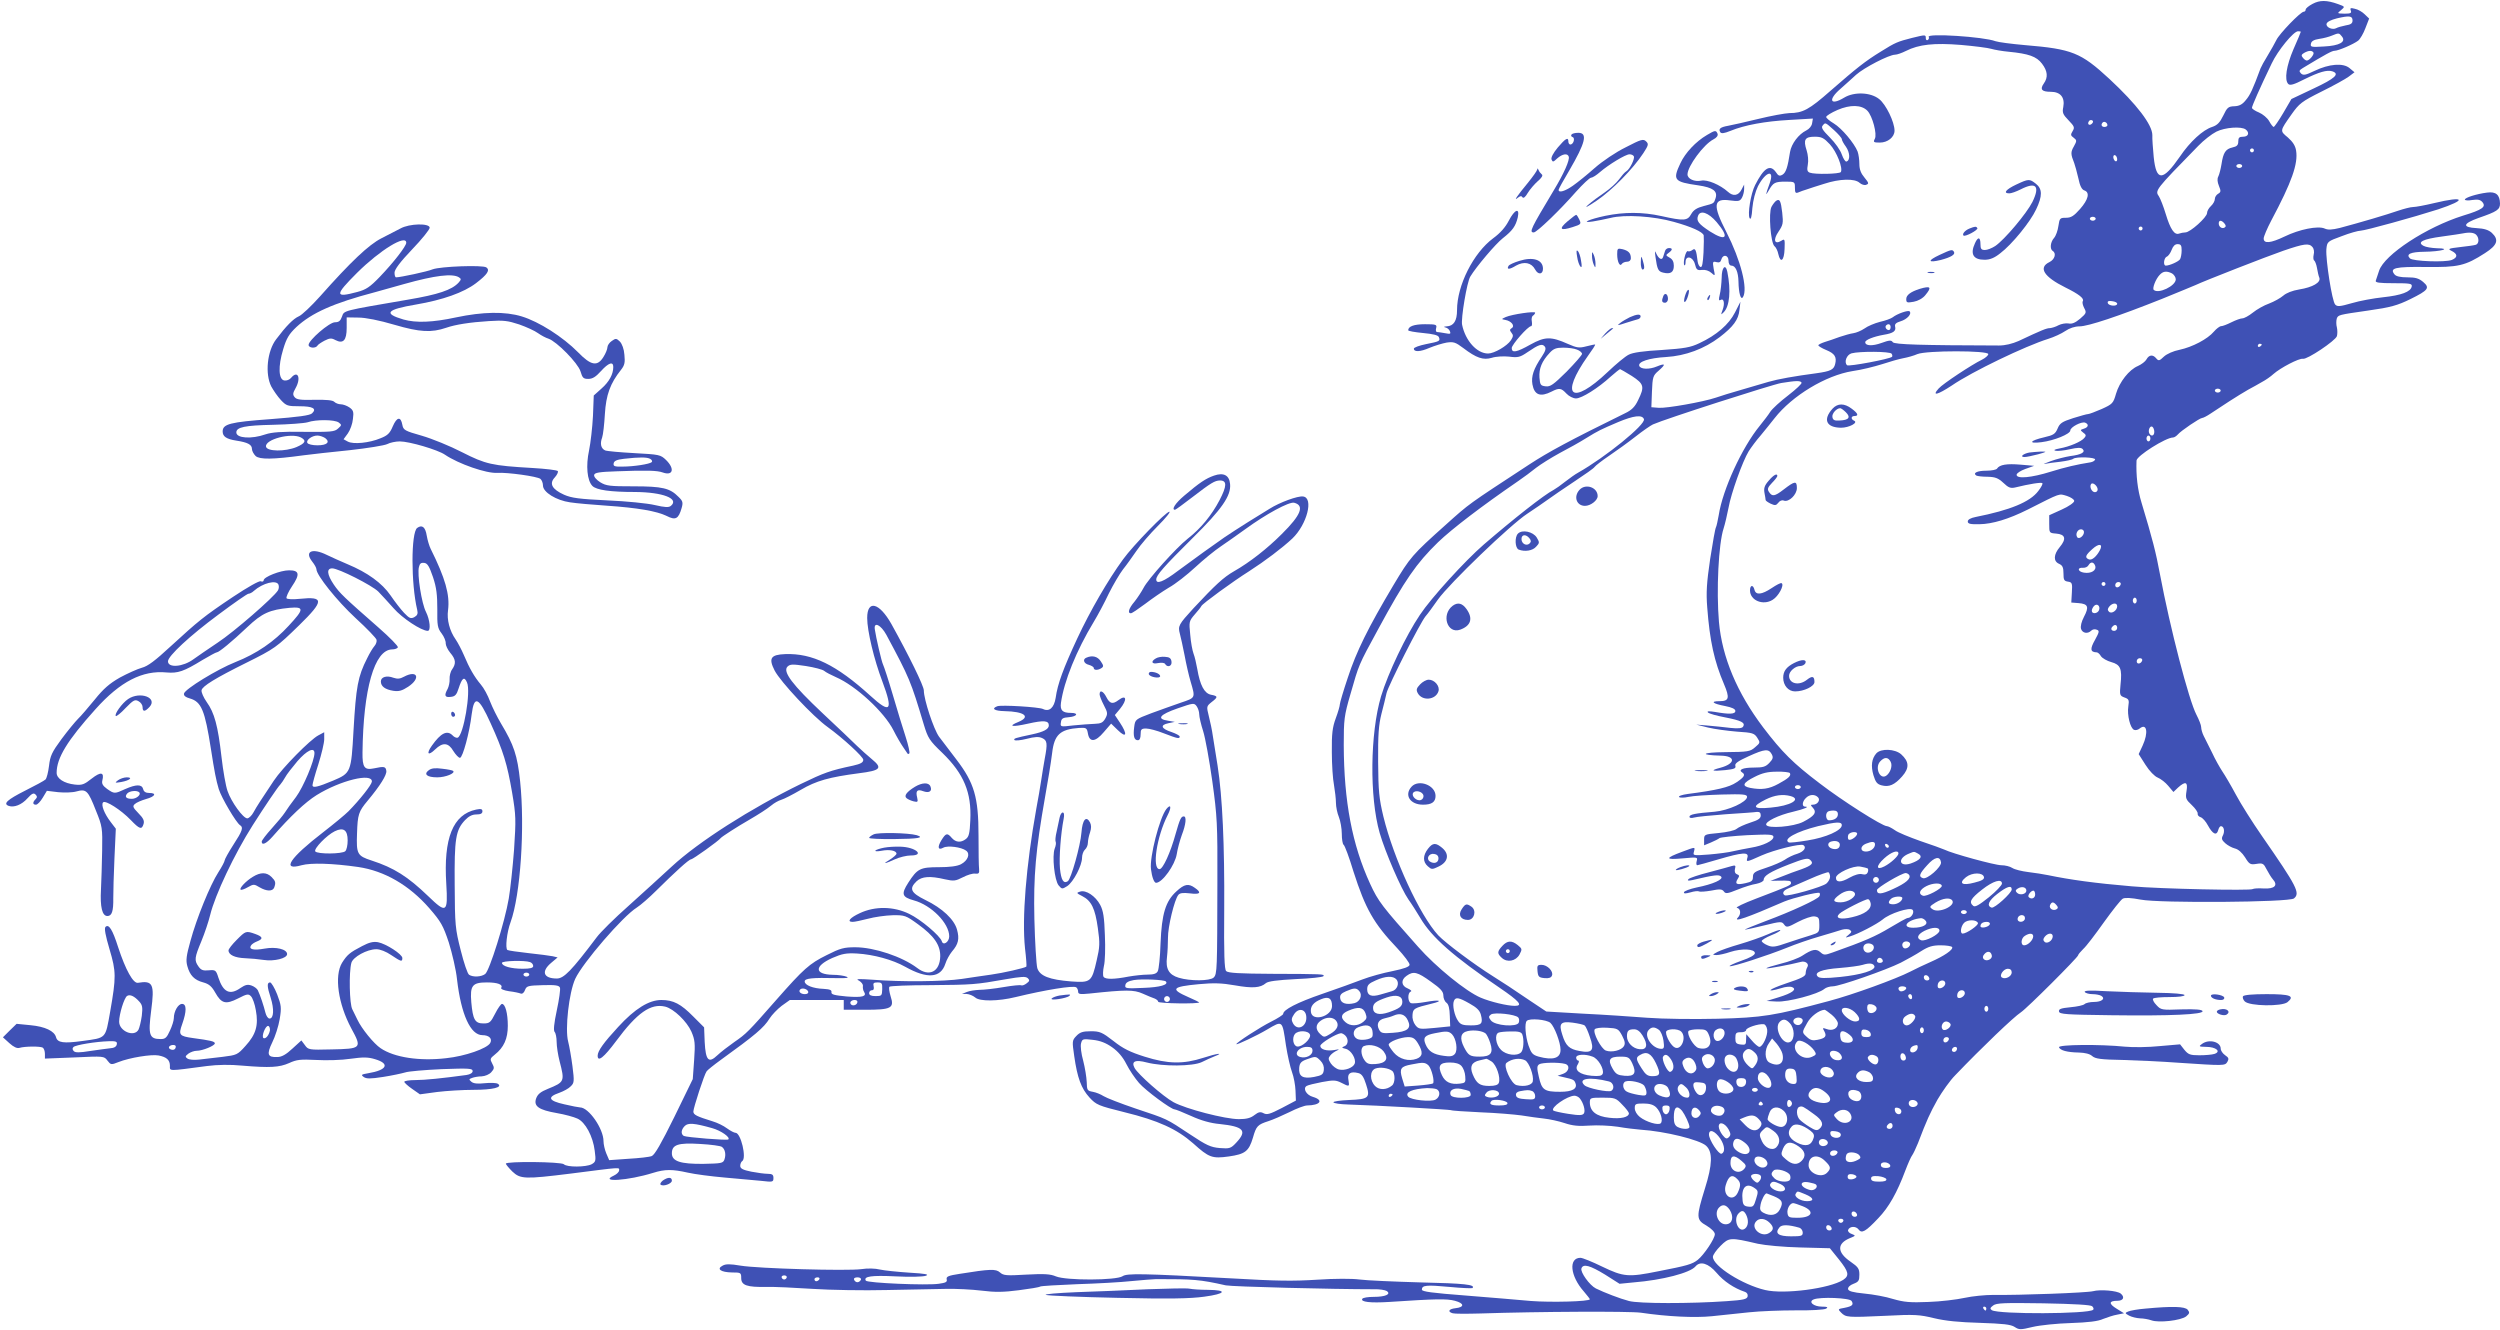 <?xml version="1.0" standalone="no"?>
<!DOCTYPE svg PUBLIC "-//W3C//DTD SVG 20010904//EN"
 "http://www.w3.org/TR/2001/REC-SVG-20010904/DTD/svg10.dtd">
<svg version="1.0" xmlns="http://www.w3.org/2000/svg"
 width="1280pt" height="681pt" viewBox="0 0 1280 681"
 preserveAspectRatio="xMidYMid meet">
<g transform="translate(0,681) scale(0.1,-0.1)"
fill="#3f51b5" stroke="none">
<path d="M11840 6790 c-19 -10 -35 -23 -35 -29 0 -6 -4 -11 -10 -11 -17 -1
-125 -113 -140 -145 -8 -16 -28 -52 -45 -80 -17 -27 -33 -57 -36 -65 -40 -108
-53 -136 -75 -162 -18 -23 -34 -31 -59 -32 -31 -1 -37 -6 -57 -48 -17 -35 -30
-49 -57 -58 -47 -15 -113 -75 -165 -152 -88 -127 -121 -128 -134 -2 -4 43 -8
94 -7 112 0 53 -79 157 -220 288 -146 135 -191 153 -432 173 -69 6 -137 15
-151 20 -60 23 -355 42 -342 22 3 -5 1 -12 -5 -16 -5 -3 -10 1 -10 9 0 19 0
19 -70 2 -74 -19 -85 -23 -160 -70 -80 -49 -125 -85 -258 -201 -109 -96 -142
-114 -210 -114 -23 -1 -95 -14 -160 -30 -64 -16 -134 -31 -154 -35 -40 -7 -51
-16 -40 -33 5 -8 20 -6 52 7 73 30 177 49 303 56 l119 7 -4 -24 c-2 -14 -14
-29 -30 -37 -39 -19 -76 -68 -83 -110 -12 -79 -21 -105 -38 -116 -15 -9 -22
-7 -34 12 -30 43 -62 23 -107 -66 -22 -43 -39 -148 -28 -169 6 -10 11 5 14 51
4 42 15 84 29 113 40 76 86 88 60 15 -22 -60 -23 -69 -5 -37 23 40 31 45 87
45 46 0 47 -1 47 -31 0 -26 3 -30 18 -24 9 4 28 11 42 15 14 5 54 18 90 29 79
26 156 28 181 5 10 -9 26 -14 34 -10 15 5 13 10 -9 37 -18 21 -26 42 -26 69 0
21 -4 50 -9 64 -17 43 -82 120 -122 144 -22 13 -39 28 -39 33 0 6 26 22 58 36
65 28 123 27 153 -4 26 -27 51 -121 38 -144 -9 -17 -6 -19 26 -19 40 0 75 28
75 61 0 44 -44 135 -79 162 -44 35 -128 38 -179 7 -71 -43 -85 -12 -19 45 23
20 59 53 80 72 40 36 169 103 200 103 10 0 35 9 55 19 67 34 145 42 282 31 69
-6 139 -15 155 -20 17 -5 57 -12 90 -15 102 -10 142 -24 170 -61 29 -38 32
-70 9 -102 -21 -30 -10 -42 36 -42 50 0 73 -29 64 -78 -6 -29 -2 -38 27 -68
30 -31 32 -37 21 -55 -11 -18 -11 -23 5 -34 17 -13 17 -16 1 -45 -17 -29 -16
-40 2 -85 4 -11 14 -46 21 -77 8 -40 18 -59 31 -63 29 -10 21 -46 -22 -95 -32
-36 -46 -45 -72 -45 -31 0 -33 -2 -39 -42 -3 -23 -13 -51 -22 -61 -19 -21 -23
-57 -7 -67 20 -12 10 -44 -17 -57 -58 -28 -29 -75 82 -130 69 -34 97 -56 89
-70 -4 -6 0 -21 7 -35 13 -24 11 -27 -21 -55 -25 -21 -42 -28 -60 -24 -14 2
-36 -2 -50 -9 -14 -8 -34 -14 -44 -15 -18 0 -42 -10 -161 -66 -32 -14 -68 -23
-100 -23 -398 1 -536 5 -544 17 -7 11 -17 11 -58 -4 -47 -17 -83 -15 -83 4 0
12 44 29 95 38 49 8 64 19 58 42 -3 13 5 20 28 27 33 10 59 38 46 51 -7 7 -63
-12 -87 -31 -8 -6 -37 -17 -65 -23 -27 -7 -63 -22 -79 -34 -16 -11 -42 -22
-57 -24 -15 -2 -46 -11 -70 -19 -24 -9 -59 -21 -76 -26 -18 -6 -33 -13 -33
-17 0 -4 18 -15 40 -24 44 -18 55 -36 46 -72 -7 -29 -24 -37 -96 -47 -113 -15
-197 -30 -245 -44 -27 -8 -90 -26 -140 -41 -49 -14 -108 -32 -130 -40 -65 -22
-252 -55 -292 -52 l-38 3 3 80 c3 74 5 82 33 106 39 34 37 41 -7 23 -40 -17
-85 -15 -91 3 -7 21 50 40 137 45 100 6 196 42 275 102 69 53 96 89 101 139
l5 42 -28 -55 c-31 -61 -94 -116 -182 -157 -46 -22 -76 -27 -193 -35 -92 -5
-149 -13 -169 -24 -17 -8 -65 -48 -107 -88 -186 -177 -249 -125 -101 83 22 30
38 55 36 57 -1 1 -21 -3 -44 -9 -38 -10 -49 -8 -95 12 -87 39 -118 38 -192 -3
-71 -40 -96 -45 -96 -18 0 17 83 112 99 112 5 0 6 11 4 24 -3 13 0 27 6 30 6
4 11 11 11 15 0 9 -117 -8 -150 -22 -24 -11 -24 -11 -3 -15 31 -5 51 -31 33
-42 -11 -7 -11 -11 -1 -24 10 -12 9 -19 -3 -38 -20 -30 -86 -68 -117 -68 -57
0 -116 65 -133 147 -7 30 25 221 42 247 30 50 130 168 166 196 51 40 66 62 77
107 11 52 -16 41 -46 -17 -17 -33 -43 -63 -80 -90 -101 -75 -185 -241 -185
-368 0 -55 -17 -81 -53 -83 -16 -1 -17 -3 -5 -6 9 -2 19 -11 22 -20 5 -13 1
-14 -25 -9 -17 3 -36 6 -41 6 -6 0 -8 9 -5 20 5 18 0 20 -57 20 -56 0 -86 -11
-86 -31 0 -4 34 -10 76 -14 52 -5 77 -11 81 -21 8 -20 5 -22 -66 -36 -34 -7
-62 -17 -62 -23 0 -18 32 -17 80 4 27 11 66 23 88 27 35 5 45 2 85 -28 67 -51
102 -63 146 -50 21 7 61 9 89 6 45 -6 56 -3 94 23 57 39 75 45 88 29 8 -10 4
-23 -15 -52 -42 -62 -55 -101 -48 -142 10 -55 41 -66 98 -37 39 20 49 19 76
-10 13 -14 35 -25 49 -25 29 0 114 53 178 112 24 21 45 38 48 38 2 0 29 -16
60 -35 63 -41 66 -55 32 -124 -16 -34 -33 -51 -67 -67 -285 -140 -392 -198
-490 -262 -319 -209 -303 -197 -429 -310 -171 -153 -181 -165 -266 -307 -131
-220 -190 -340 -234 -474 -23 -68 -41 -130 -41 -137 0 -8 -9 -40 -21 -72 -17
-46 -21 -79 -20 -173 0 -63 5 -139 11 -168 5 -30 10 -71 10 -91 0 -21 7 -54
15 -73 8 -20 15 -59 15 -86 0 -27 4 -52 9 -56 6 -3 29 -65 51 -138 61 -190
103 -265 224 -392 36 -39 65 -77 63 -85 -1 -10 -29 -20 -87 -32 -47 -9 -116
-28 -155 -43 -38 -15 -131 -48 -206 -74 -128 -44 -199 -81 -199 -102 0 -5 -28
-23 -62 -40 -56 -28 -178 -107 -178 -115 0 -6 106 44 158 75 80 47 77 49 96
-81 8 -51 22 -113 31 -137 9 -24 17 -67 18 -95 l2 -51 -72 -38 c-60 -31 -76
-36 -93 -27 -17 9 -26 7 -47 -9 -19 -15 -40 -21 -80 -21 -70 0 -271 52 -335
87 -53 29 -181 142 -199 175 -18 34 3 44 63 28 82 -21 235 -20 281 2 20 10 49
23 64 29 55 21 14 16 -56 -7 -103 -33 -181 -32 -301 6 -73 23 -110 41 -159 80
-58 45 -70 50 -116 50 -41 0 -56 -5 -74 -24 -22 -23 -22 -27 -11 -103 16 -112
36 -166 78 -212 35 -38 45 -42 177 -75 176 -43 271 -87 354 -160 81 -73 97
-79 183 -67 83 12 102 26 123 96 17 60 24 67 80 85 22 7 70 28 107 46 37 19
78 34 90 34 68 1 87 27 30 44 -33 9 -53 43 -32 56 6 4 42 13 79 20 59 11 71
10 99 -4 41 -21 42 -21 36 14 -7 34 10 46 50 36 18 -4 28 -19 40 -57 23 -70
15 -77 -87 -81 -45 -2 -81 -7 -80 -12 2 -5 36 -10 75 -11 159 -5 521 -26 527
-29 4 -3 72 -7 151 -11 80 -3 174 -11 210 -16 36 -6 88 -13 115 -16 28 -3 75
-13 105 -23 41 -14 73 -17 128 -13 40 3 105 0 145 -6 40 -7 92 -13 117 -15
125 -8 302 -52 335 -82 35 -32 33 -96 -6 -220 -45 -146 -45 -159 8 -189 25
-15 43 -33 43 -44 0 -23 -55 -105 -87 -131 -29 -23 -54 -30 -203 -59 -153 -31
-177 -29 -287 24 -51 25 -101 45 -111 45 -62 0 -53 -93 17 -172 17 -20 31 -38
31 -40 0 -12 -200 -17 -302 -9 -62 6 -213 18 -335 28 -170 13 -223 20 -223 30
0 23 23 25 141 14 62 -6 115 -8 118 -6 17 18 -42 24 -264 29 -137 4 -279 10
-315 15 -38 5 -126 5 -215 -1 -128 -8 -202 -7 -445 7 -452 25 -530 26 -552 11
-32 -22 -289 -23 -342 -1 -28 12 -59 14 -151 9 -102 -6 -117 -5 -135 11 -21
19 -50 18 -206 -7 -59 -9 -70 -14 -67 -28 4 -14 -5 -18 -41 -23 -63 -9 -365 4
-373 16 -13 22 28 28 152 22 75 -4 141 -2 155 3 19 7 1 11 -85 16 -60 4 -128
11 -150 16 -23 6 -64 7 -95 2 -72 -10 -530 3 -619 18 -53 9 -75 9 -91 0 -33
-17 -10 -34 48 -35 45 0 47 -1 47 -29 0 -37 30 -47 130 -45 39 1 144 -4 235
-10 91 -6 262 -9 380 -6 118 2 256 5 305 6 50 1 131 -3 180 -9 71 -9 114 -8
191 2 55 7 105 15 110 19 6 3 91 8 190 12 98 3 224 10 279 16 55 5 111 10 125
10 190 0 223 -2 356 -32 34 -7 548 -20 759 -20 28 1 57 -4 65 -9 24 -16 -6
-30 -67 -30 -28 0 -55 -4 -58 -10 -10 -16 41 -22 137 -16 240 16 296 17 337 6
49 -13 50 -33 3 -38 -35 -4 -42 -18 -14 -26 9 -3 73 -3 142 -1 300 10 763 12
821 4 135 -20 276 -27 364 -18 50 5 135 14 190 20 55 6 163 10 240 10 77 -1
147 3 155 9 11 7 6 10 -21 10 -44 0 -72 25 -43 37 33 14 185 8 194 -8 12 -19
4 -27 -36 -35 -35 -6 -35 -7 -17 -25 24 -24 32 -25 225 -16 151 8 176 6 250
-12 58 -14 129 -21 235 -24 119 -4 158 -8 178 -21 23 -15 30 -15 92 0 38 9
126 18 196 20 88 3 140 9 165 21 21 8 53 19 72 22 l35 7 -37 23 c-43 26 -41
41 3 41 31 0 39 19 17 37 -19 15 -105 22 -142 12 -31 -8 -376 -21 -512 -19
-39 0 -104 -6 -145 -15 -41 -9 -124 -19 -186 -21 -93 -4 -124 -1 -180 15 -37
12 -104 24 -148 28 -59 6 -81 12 -83 23 -1 9 9 20 28 27 26 10 30 16 30 47 0
30 -6 39 -45 66 -70 48 -71 93 -3 121 30 12 30 13 9 21 -13 4 -21 14 -19 20 7
20 40 22 54 3 16 -22 36 -11 101 58 54 56 96 131 138 243 14 37 30 73 36 80 5
7 18 34 29 61 45 118 61 153 100 223 24 41 64 98 91 125 137 143 299 298 336
322 31 20 293 282 293 292 0 4 12 18 26 32 15 13 62 75 106 137 44 61 87 116
97 121 11 6 44 4 91 -5 97 -19 761 -14 785 6 33 27 17 59 -164 320 -48 69
-108 164 -133 211 -25 47 -57 101 -70 120 -13 20 -37 62 -52 95 -16 32 -35 71
-43 86 -7 14 -13 34 -13 45 0 10 -11 38 -24 63 -39 74 -135 444 -187 720 -20
109 -39 183 -94 365 -21 68 -29 142 -26 217 1 24 150 118 187 118 6 0 17 7 25
16 15 18 112 84 124 84 5 0 25 10 44 23 20 13 63 41 96 63 33 21 76 48 96 59
20 11 52 28 70 39 19 10 45 28 59 41 36 32 132 82 151 78 21 -5 166 92 174
116 3 11 3 31 0 44 -4 14 -4 34 -1 45 7 20 8 20 161 42 114 16 150 26 217 59
91 45 100 57 65 87 -22 19 -40 24 -81 24 -36 0 -58 5 -66 15 -27 33 3 40 159
38 168 -2 203 6 304 71 64 41 73 68 35 104 -17 15 -39 22 -78 24 -75 4 -71 23
10 52 96 33 110 43 110 74 -1 45 -21 62 -66 56 -55 -7 -114 -26 -114 -36 0 -4
17 -6 38 -2 28 4 41 2 52 -11 20 -24 0 -39 -99 -69 -188 -59 -403 -200 -430
-282 -7 -22 -15 -45 -17 -51 -4 -10 18 -13 91 -13 86 0 96 -2 93 -17 -5 -27
-53 -45 -147 -55 -47 -5 -119 -18 -159 -30 -63 -18 -75 -19 -86 -7 -16 17 -49
230 -45 283 4 39 5 40 79 67 41 16 85 28 97 28 25 1 271 69 396 109 151 50
137 70 -21 32 -46 -11 -94 -20 -107 -20 -13 0 -47 -9 -77 -19 -54 -19 -196
-61 -298 -88 -41 -10 -61 -11 -78 -3 -34 15 -129 -4 -205 -41 -71 -34 -107
-38 -107 -10 0 10 18 52 39 92 105 197 138 291 127 358 -4 25 -17 45 -42 67
-42 35 -42 32 19 119 39 55 51 65 153 116 61 30 124 65 140 77 l29 22 -25 21
c-33 28 -105 22 -180 -14 -46 -22 -57 -24 -69 -13 -11 12 -10 16 10 28 119 72
149 88 162 88 19 0 96 33 121 52 10 8 27 37 37 64 l19 49 -23 22 c-12 12 -34
25 -50 28 -22 6 -26 4 -21 -9 5 -13 -1 -16 -32 -16 -39 1 -39 1 -18 18 21 18
21 18 -15 31 -58 21 -94 21 -131 1z m205 -85 c0 -15 -9 -21 -35 -25 -20 -4
-41 -10 -48 -14 -19 -11 -54 4 -50 22 2 10 22 20 53 28 64 15 80 13 80 -11z
m-265 -58 c0 -2 -16 -41 -37 -88 -37 -86 -48 -158 -27 -179 9 -9 29 -3 80 23
79 39 118 50 145 42 40 -13 16 -36 -95 -88 l-114 -54 -42 -72 c-23 -39 -45
-71 -49 -71 -3 0 -14 13 -23 30 -9 16 -33 36 -52 44 -20 8 -36 19 -36 24 0 9
38 96 101 227 31 66 112 165 135 165 8 0 14 -1 14 -3z m210 -23 c24 -28 -11
-48 -91 -52 -65 -4 -71 -3 -67 14 2 13 15 21 43 25 22 3 51 11 65 17 34 14 36
14 50 -4z m-145 -83 c5 -10 -21 -41 -34 -41 -5 0 -14 6 -20 14 -10 11 -8 17 6
25 23 13 40 14 48 2z m-1134 -364 c-13 -13 -26 -3 -16 12 3 6 11 8 17 5 6 -4
6 -10 -1 -17z m79 -8 c0 -5 -7 -9 -15 -9 -15 0 -20 12 -9 23 8 8 24 -1 24 -14z
m-1400 -25 c22 -20 40 -41 40 -46 0 -6 9 -23 21 -39 21 -30 23 -70 3 -76 -6
-2 -16 14 -24 36 -7 22 -34 60 -61 87 -37 37 -46 51 -37 61 14 17 12 18 58
-23z m2108 3 c21 -16 14 -37 -13 -37 -20 0 -25 -5 -25 -24 0 -19 -7 -26 -30
-31 -35 -8 -47 -26 -56 -86 -4 -24 -11 -52 -16 -62 -7 -13 -5 -29 3 -49 11
-26 10 -32 -4 -40 -9 -5 -17 -17 -17 -27 0 -10 -9 -26 -20 -36 -11 -10 -20
-26 -20 -36 0 -21 -86 -99 -111 -99 -9 0 -24 -3 -32 -6 -24 -9 -45 23 -68 99
-12 40 -28 80 -35 91 -21 31 -23 30 201 259 28 29 69 61 93 73 44 22 128 28
150 11z m-2129 -76 c35 -38 68 -122 56 -142 -7 -10 -134 -13 -159 -3 -13 5
-15 14 -10 41 4 20 1 51 -6 73 -18 55 -9 70 41 70 36 0 47 -6 78 -39z m2171
-31 c0 -5 -4 -10 -10 -10 -5 0 -10 5 -10 10 0 6 5 10 10 10 6 0 10 -4 10 -10z
m-700 -46 c0 -8 -4 -12 -10 -9 -5 3 -10 13 -10 21 0 8 5 12 10 9 6 -3 10 -13
10 -21z m640 -34 c0 -5 -7 -10 -15 -10 -8 0 -15 5 -15 10 0 6 7 10 15 10 8 0
15 -4 15 -10z m-750 -270 c0 -5 -7 -10 -15 -10 -8 0 -15 5 -15 10 0 6 7 10 15
10 8 0 15 -4 15 -10z m659 -24 c8 -10 9 -16 1 -21 -13 -8 -30 3 -30 21 0 18
14 18 29 0z m-419 -26 c0 -5 -4 -10 -10 -10 -5 0 -10 5 -10 10 0 6 5 10 10 10
6 0 10 -4 10 -10z m1708 -32 c16 -16 15 -45 -1 -51 -8 -3 -44 -8 -81 -12 -59
-7 -65 -9 -45 -19 33 -16 34 -34 2 -47 -34 -13 -199 -7 -214 8 -22 22 3 33 74
34 85 1 142 17 64 18 -27 1 -57 6 -68 12 -36 19 -4 35 94 48 50 7 99 14 107
16 34 7 57 4 68 -7z m-1508 -80 c0 -18 -4 -38 -8 -45 -7 -12 -54 -33 -73 -33
-15 0 -10 40 5 46 8 3 19 19 25 35 7 19 17 29 30 29 17 0 21 -6 21 -32z m670
17 c7 -8 10 -25 6 -39 -3 -14 -2 -27 3 -30 4 -3 11 -20 14 -38 3 -18 8 -41 12
-50 9 -24 -34 -49 -103 -60 -36 -6 -66 -18 -82 -32 -14 -12 -46 -30 -72 -40
-26 -9 -63 -30 -84 -47 -20 -16 -44 -29 -53 -29 -9 0 -34 -9 -56 -20 -22 -11
-45 -20 -53 -20 -7 0 -24 -13 -37 -28 -32 -38 -110 -79 -176 -93 -31 -6 -65
-21 -80 -35 -23 -22 -27 -23 -39 -9 -17 21 -37 19 -50 -5 -6 -11 -26 -26 -44
-34 -45 -19 -94 -81 -112 -142 -14 -49 -18 -53 -73 -78 -32 -14 -64 -26 -70
-26 -7 0 -41 -10 -77 -21 -56 -18 -68 -26 -79 -53 -12 -28 -21 -34 -69 -45
-74 -17 -84 -34 -14 -25 65 8 148 42 148 60 0 17 57 47 76 40 20 -8 17 -24 -7
-31 -19 -6 -19 -7 -3 -20 15 -10 16 -16 6 -27 -15 -19 -76 -45 -127 -54 -27
-5 -33 -9 -20 -12 10 -2 43 1 73 8 40 9 57 9 65 1 16 -16 -6 -29 -63 -36 -25
-4 -70 -15 -100 -26 -30 -11 -44 -17 -30 -14 14 3 50 8 80 11 30 4 60 10 65
15 15 12 116 8 112 -4 -2 -6 -12 -12 -23 -14 -70 -11 -130 -25 -204 -48 -99
-31 -175 -38 -175 -16 0 8 20 21 45 30 l45 16 -70 6 c-70 6 -107 0 -120 -20
-3 -6 -28 -11 -55 -11 -47 0 -71 -12 -51 -25 6 -3 32 -6 58 -6 39 -1 54 -7 80
-31 26 -25 37 -29 60 -24 73 18 135 28 140 22 3 -3 -6 -21 -21 -40 -42 -56
-144 -98 -321 -133 -25 -5 -40 -13 -40 -23 0 -12 13 -15 60 -14 66 1 149 26
247 75 174 88 158 82 200 70 21 -7 38 -18 38 -26 0 -8 -28 -28 -64 -44 l-64
-29 0 -45 c0 -46 0 -46 36 -49 47 -4 53 -27 18 -69 -32 -38 -34 -73 -3 -86 17
-8 22 -18 22 -49 0 -33 3 -39 23 -42 21 -3 23 -8 20 -55 l-3 -52 38 -3 c48 -4
54 -19 27 -70 -13 -25 -19 -49 -15 -62 7 -22 34 -27 52 -9 7 7 19 9 28 5 15
-5 14 -11 -9 -53 -26 -46 -24 -62 9 -63 6 0 16 -9 22 -20 7 -10 31 -24 53 -30
47 -13 56 -34 47 -116 -5 -52 -4 -56 20 -65 23 -8 25 -13 20 -46 -7 -43 10
-113 30 -120 7 -3 20 0 28 7 37 30 46 -21 15 -88 l-20 -43 35 -55 c20 -32 47
-59 62 -65 15 -6 40 -25 54 -42 l27 -32 24 23 c38 34 51 29 43 -18 -6 -37 -4
-43 27 -72 18 -17 32 -37 30 -44 -1 -7 5 -15 15 -18 10 -3 27 -22 38 -43 24
-44 44 -53 52 -24 3 12 9 21 14 21 16 0 21 -27 10 -48 -8 -15 -6 -23 12 -39
12 -11 34 -23 49 -27 18 -4 37 -21 53 -46 22 -36 27 -38 59 -33 31 5 36 2 51
-28 10 -19 24 -42 32 -51 28 -31 9 -50 -47 -47 -27 2 -52 0 -56 -3 -9 -9 -479
1 -619 14 -190 16 -317 34 -428 57 -23 5 -69 12 -102 16 -33 4 -70 13 -82 21
-12 8 -37 14 -56 14 -33 0 -252 60 -292 80 -11 5 -66 25 -123 44 -56 20 -116
44 -131 56 -16 11 -34 20 -40 20 -24 0 -231 132 -344 219 -136 103 -193 160
-289 286 -134 177 -211 360 -227 541 -14 161 -2 401 24 479 7 22 18 69 25 105
13 74 72 238 103 289 12 19 39 56 62 82 22 27 54 66 71 88 90 115 262 219 399
241 44 6 112 23 150 35 39 13 88 27 110 31 22 4 54 13 72 21 46 19 363 19 363
0 0 -7 -15 -20 -33 -29 -50 -24 -200 -123 -221 -147 -37 -41 -6 -33 67 15 103
71 378 203 494 239 29 9 68 27 87 40 22 15 49 24 73 24 44 0 200 52 423 141
85 35 162 66 170 70 46 22 369 148 450 176 108 37 132 40 150 19z m-719 -135
c10 -6 19 -20 19 -30 0 -34 -90 -77 -113 -54 -8 8 10 55 30 76 18 20 36 22 64
8z m-281 -155 c0 -15 -43 -12 -48 3 -3 10 4 13 22 10 15 -2 26 -7 26 -13z
m-1160 -120 c0 -8 -4 -15 -9 -15 -13 0 -22 16 -14 24 11 11 23 6 23 -9z m1900
-89 c0 -3 -4 -8 -10 -11 -5 -3 -10 -1 -10 4 0 6 5 11 10 11 6 0 10 -2 10 -4z
m-3506 -26 c14 -5 26 -15 26 -22 0 -6 -36 -47 -79 -91 -67 -66 -83 -78 -107
-75 -26 3 -29 7 -32 45 -3 46 12 83 52 126 20 22 34 27 70 27 25 0 56 -4 70
-10z m1611 -21 c4 -6 5 -13 2 -16 -11 -11 -222 -51 -230 -43 -17 16 -2 54 23
61 41 11 198 10 205 -2z m-461 -148 c3 -5 -28 -34 -68 -65 -41 -31 -82 -69
-92 -84 -9 -15 -34 -47 -54 -72 -91 -111 -190 -327 -210 -457 -5 -28 -11 -56
-14 -62 -4 -5 -17 -79 -30 -163 -18 -123 -21 -172 -15 -248 13 -172 36 -276
86 -393 30 -71 26 -87 -23 -87 -50 0 -35 -13 29 -25 35 -7 52 -15 52 -25 0
-17 -31 -18 -105 -5 -31 5 -42 4 -35 -3 6 -6 45 -17 88 -25 82 -16 104 -27 92
-47 -5 -9 -25 -11 -64 -7 -31 4 -83 9 -116 12 l-60 5 60 -15 c33 -8 100 -17
148 -21 80 -5 89 -8 104 -31 16 -25 16 -26 -11 -49 -25 -22 -36 -24 -154 -25
-119 -1 -135 -15 -20 -18 76 -2 74 -41 -4 -62 -54 -14 -44 -19 25 -12 47 5 56
9 52 22 -4 12 13 24 68 49 84 38 102 39 118 11 9 -17 7 -25 -12 -45 -19 -20
-32 -24 -80 -24 -55 0 -81 -11 -59 -25 18 -11 11 -24 -30 -51 -37 -25 -101
-40 -248 -59 -30 -4 -50 -11 -45 -16 4 -4 26 -4 48 1 22 5 99 10 170 12 110 3
130 1 130 -12 0 -26 -96 -70 -166 -76 -100 -8 -129 -14 -129 -26 0 -6 9 -8 23
-4 12 4 85 11 162 17 77 5 149 10 160 12 14 1 20 -4 20 -18 0 -15 -12 -24 -54
-37 -30 -10 -61 -24 -70 -32 -9 -8 -49 -17 -91 -21 -74 -7 -75 -7 -75 -35 l0
-28 34 14 c19 8 39 18 45 23 6 4 71 11 144 15 113 5 132 4 132 -9 0 -20 -53
-45 -114 -55 -28 -5 -69 -13 -91 -18 -22 -6 -78 -13 -124 -17 -81 -6 -84 -6
-78 14 6 26 10 26 -60 0 -89 -33 -89 -42 1 -34 77 7 79 7 73 -14 -3 -11 -2
-21 3 -21 4 0 53 14 108 30 123 36 157 39 149 10 -7 -25 -8 -26 72 10 66 29
199 62 214 53 18 -11 4 -33 -30 -44 -21 -6 -50 -20 -65 -31 -15 -10 -58 -29
-95 -41 -59 -19 -68 -25 -68 -47 0 -20 -7 -25 -39 -32 -45 -10 -55 -4 -39 22
10 15 9 19 -4 24 -10 4 -13 14 -10 27 5 18 2 20 -16 15 -12 -4 -65 -18 -117
-32 -52 -13 -99 -29 -105 -35 -7 -8 -2 -10 20 -5 114 27 136 29 147 18 14 -14
-40 -39 -126 -56 -33 -7 -62 -18 -64 -24 -2 -8 7 -8 33 -1 19 6 39 8 44 5 5
-3 33 -1 62 4 44 9 56 8 65 -4 9 -13 18 -12 70 9 32 13 76 27 97 30 20 4 37
13 37 20 0 21 32 41 129 79 74 29 96 34 107 25 22 -18 13 -29 -41 -49 -28 -9
-75 -27 -105 -39 l-55 -21 40 1 c58 1 65 0 65 -12 0 -11 -6 -14 -179 -80 -63
-24 -107 -45 -98 -47 20 -4 22 -33 5 -50 -26 -26 46 -1 237 82 46 19 174 51
181 44 3 -4 3 -11 -1 -17 -9 -16 -143 -78 -275 -127 -63 -24 -111 -43 -105
-44 5 0 49 10 98 22 85 21 90 21 102 4 12 -16 17 -15 71 14 33 17 70 30 84 28
22 -3 25 -8 25 -43 0 -39 -1 -40 -45 -54 -25 -7 -78 -25 -118 -38 -63 -22 -77
-24 -102 -13 -17 7 -30 17 -30 22 0 5 23 19 50 30 28 11 48 23 45 26 -2 3 -31
-7 -62 -21 -32 -14 -97 -37 -145 -51 -49 -14 -100 -32 -115 -40 -27 -15 -27
-15 -5 -16 13 0 45 7 71 16 59 19 126 16 126 -6 0 -10 -25 -24 -69 -39 -39
-14 -65 -26 -60 -28 13 -4 192 54 294 95 41 17 116 43 165 57 50 15 102 30
116 35 15 4 33 4 40 -1 11 -8 10 -12 -6 -25 -19 -16 -19 -16 5 -9 44 13 139
63 169 87 37 32 139 64 153 50 12 -12 -6 -42 -24 -42 -6 0 -47 -23 -92 -50
-73 -44 -130 -69 -294 -127 -39 -14 -44 -14 -62 2 -21 19 -42 15 -92 -18 -18
-12 -68 -31 -110 -41 -43 -11 -76 -21 -74 -24 4 -3 123 19 176 33 23 7 44 -10
34 -26 -5 -8 -9 -22 -9 -33 0 -14 -21 -25 -100 -51 -92 -31 -112 -50 -24 -24
20 7 45 9 54 5 28 -11 1 -31 -68 -52 l-62 -19 53 -3 c55 -3 212 38 243 65 8 7
28 13 43 13 34 0 272 83 348 121 31 16 78 42 104 59 38 24 59 30 100 30 29 0
55 -4 59 -9 7 -13 -41 -46 -112 -77 -32 -14 -78 -36 -103 -49 -72 -37 -294
-118 -415 -150 -283 -76 -341 -85 -570 -91 -126 -3 -280 -1 -360 5 -77 6 -225
16 -329 21 l-189 11 -81 54 c-119 80 -115 78 -191 126 -99 62 -244 171 -281
210 -95 103 -228 392 -281 608 -22 92 -26 130 -27 281 -1 139 3 189 17 245 10
39 22 86 26 106 9 39 173 362 200 394 10 11 38 49 63 85 59 83 373 385 458
440 36 24 83 56 105 72 22 16 83 58 136 93 53 35 100 68 103 74 4 6 37 32 74
57 37 25 98 69 135 98 38 30 79 58 90 63 62 28 610 204 657 212 75 12 98 13
104 2z m2146 -41 c0 -5 -7 -10 -15 -10 -8 0 -15 5 -15 10 0 6 7 10 15 10 8 0
15 -4 15 -10z m-2953 -146 c10 -27 -197 -195 -337 -274 -15 -8 -44 -29 -66
-46 -21 -17 -48 -36 -59 -42 -49 -25 -206 -149 -358 -280 -96 -83 -270 -274
-327 -360 -72 -107 -163 -298 -199 -417 -56 -189 -60 -515 -7 -700 28 -97 110
-287 147 -340 16 -22 43 -65 61 -95 58 -99 171 -198 404 -356 103 -70 124 -94
80 -94 -39 0 -126 21 -175 42 -74 31 -229 157 -320 260 -186 209 -204 232
-246 323 -92 200 -134 422 -135 710 0 131 2 150 34 260 45 156 39 144 143 335
136 251 195 336 306 444 72 69 224 185 406 310 31 21 74 53 96 71 22 17 76 51
120 75 44 23 105 57 135 76 65 40 74 44 165 83 79 33 123 39 132 15z m2613
-65 c0 -20 -15 -26 -25 -9 -9 15 3 43 15 35 5 -3 10 -15 10 -26z m-20 -34 c0
-8 -4 -15 -10 -15 -5 0 -10 7 -10 15 0 8 5 15 10 15 6 0 10 -7 10 -15z m-270
-261 c0 -8 -6 -14 -14 -14 -16 0 -29 27 -20 41 8 13 34 -9 34 -27z m-70 -218
c0 -20 -26 -40 -35 -26 -10 16 2 40 20 40 8 0 15 -6 15 -14z m81 -94 c-18 -33
-41 -52 -56 -46 -22 9 -18 21 18 53 34 31 56 27 38 -7z m-24 -78 c9 -24 -20
-42 -57 -36 -33 5 -36 28 -4 25 10 -1 23 5 27 13 11 19 26 18 34 -2z m53 -94
c0 -5 -4 -10 -10 -10 -5 0 -10 5 -10 10 0 6 5 10 10 10 6 0 10 -4 10 -10z m78
-2 c-6 -18 -28 -21 -28 -4 0 9 7 16 16 16 9 0 14 -5 12 -12z m82 -83 c0 -8 -4
-15 -10 -15 -5 0 -10 7 -10 15 0 8 5 15 10 15 6 0 10 -7 10 -15z m-193 -49
c-8 -19 -37 -21 -37 -3 0 7 5 18 12 25 15 15 33 -1 25 -22z m93 20 c0 -22 -29
-41 -42 -28 -8 8 -8 15 2 27 16 19 40 20 40 1z m0 -111 c0 -8 -7 -15 -15 -15
-16 0 -20 12 -8 23 11 12 23 8 23 -8z m128 -167 c-6 -18 -28 -21 -28 -4 0 9 7
16 16 16 9 0 14 -5 12 -12z m-1804 -576 c8 -13 -6 -27 -58 -55 -49 -27 -86
-32 -145 -21 -45 9 -38 26 22 56 39 20 68 27 114 27 34 1 64 -3 67 -7z m56
-72 c0 -5 -7 -10 -15 -10 -8 0 -15 5 -15 10 0 6 7 10 15 10 8 0 15 -4 15 -10z
m-52 -46 c58 -16 -1 -50 -102 -59 -92 -9 -100 5 -25 42 45 22 86 28 127 17z
m140 -6 c14 -14 -2 -38 -26 -38 -13 0 -13 -2 1 -17 20 -23 7 -41 -51 -71 -49
-25 -182 -36 -189 -15 -6 16 63 50 138 67 58 14 86 26 61 26 -17 0 -15 26 4
44 18 19 45 21 62 4z m102 -87 c0 -19 -18 -31 -46 -31 -14 0 -20 31 -7 43 3 4
17 7 30 7 16 0 23 -6 23 -19z m20 -56 c0 -27 -81 -63 -175 -78 -49 -8 -93 -13
-97 -10 -30 17 39 55 150 83 96 23 122 24 122 5z m78 -47 c-6 -16 -36 -34 -44
-26 -3 4 -4 14 -1 23 7 17 51 21 45 3z m-88 -53 c0 -19 -17 -27 -40 -20 -25 8
-26 32 -2 37 24 6 42 -2 42 -17z m180 2 c0 -20 -22 -37 -47 -37 -30 0 -30 28
0 40 32 13 47 12 47 -3z m71 -10 c-1 -12 -15 -9 -19 4 -3 6 1 10 8 8 6 -3 11
-8 11 -12z m49 -37 c0 -13 -39 -49 -72 -66 -43 -22 -44 2 -1 41 36 33 73 46
73 25z m101 -1 c26 -14 11 -33 -38 -50 -61 -20 -69 27 -8 51 27 11 24 11 46
-1z m117 -44 c3 -24 -72 -90 -93 -81 -23 8 -18 22 22 66 38 43 66 49 71 15z
m-376 -31 c4 -3 4 -12 1 -20 -4 -10 -13 -14 -28 -10 -15 4 -39 -3 -66 -18 -43
-25 -69 -25 -69 0 0 23 90 64 125 57 17 -3 33 -7 37 -9z m-192 -43 c0 -10 -8
-25 -18 -34 -19 -18 -201 -69 -214 -61 -15 9 -8 24 15 34 12 5 62 27 112 49
49 22 93 37 97 35 4 -3 8 -13 8 -23z m405 9 c11 -18 -17 -42 -83 -72 -61 -28
-82 -29 -82 -5 0 12 125 86 147 87 6 0 15 -5 18 -10z m383 -11 c2 -11 -12 -19
-49 -28 -63 -17 -83 -4 -43 28 32 25 87 25 92 0z m-538 -14 c0 -8 -7 -15 -15
-15 -8 0 -15 7 -15 15 0 8 7 15 15 15 8 0 15 -7 15 -15z m630 -19 c0 -8 -30
-40 -67 -70 -50 -40 -71 -52 -80 -44 -23 19 -14 37 45 83 57 45 102 58 102 31z
m-308 -11 c3 -14 -80 -58 -97 -51 -25 9 -17 31 18 49 34 17 76 18 79 2z m358
-19 c0 -18 -88 -98 -103 -93 -27 9 -15 36 29 70 50 39 74 46 74 23z m75 -6 c0
-18 -33 -26 -48 -11 -9 9 -8 14 3 21 21 14 45 8 45 -10z m-879 -12 c11 -18
-34 -48 -72 -48 -41 0 -43 12 -6 39 30 23 67 27 78 9z m924 -8 c0 -19 -20 -27
-33 -13 -8 7 11 33 24 33 5 0 9 -9 9 -20z m-680 -18 c0 -15 -24 -32 -47 -32
-25 0 -29 10 -11 28 13 13 58 16 58 4z m-162 -28 c4 -30 -30 -55 -95 -70 -59
-14 -89 -6 -66 17 17 17 137 78 148 75 6 -1 11 -11 13 -22z m418 15 c17 -28
-71 -67 -102 -44 -17 12 -15 14 16 34 38 23 75 27 86 10z m533 -23 c9 -10 9
-16 1 -21 -17 -11 -40 3 -34 20 8 19 18 19 33 1z m-459 -36 c0 -5 -7 -10 -15
-10 -8 0 -15 5 -15 10 0 6 7 10 15 10 8 0 15 -4 15 -10z m296 -39 c-10 -16
-36 -13 -36 3 0 17 21 27 34 16 4 -5 5 -13 2 -19z m-507 -5 c16 -19 -14 -36
-63 -36 -65 0 -31 42 40 49 6 0 17 -5 23 -13z m268 -12 c4 -11 -58 -54 -78
-54 -15 0 -10 37 7 55 18 18 65 17 71 -1z m61 -6 c-5 -15 -48 -24 -48 -10 0
14 12 22 33 22 10 0 17 -5 15 -12z m-258 -33 c0 -19 -74 -57 -94 -49 -26 10
-18 30 17 48 41 20 77 21 77 1z m480 -29 c0 -19 -27 -46 -46 -46 -20 0 -17 37
4 49 24 15 42 13 42 -3z m100 0 c0 -22 -29 -41 -42 -28 -8 8 -8 15 2 27 16 19
40 20 40 1z m-730 -40 c0 -15 -24 -28 -34 -19 -13 14 -5 33 14 33 11 0 20 -6
20 -14z m-187 -10 c7 -19 -18 -40 -38 -32 -15 6 -20 28 -8 39 12 12 41 7 46
-7z m605 -48 c4 -19 -27 -33 -41 -19 -7 7 -6 16 3 26 15 18 34 15 38 -7z
m-558 -29 c0 -5 -7 -9 -15 -9 -15 0 -20 12 -9 23 8 8 24 -1 24 -14z m-43 -26
c7 -21 -68 -44 -175 -55 -78 -8 -107 -7 -115 2 -21 21 19 37 113 44 49 4 101
11 117 16 35 11 55 8 60 -7z m703 -32 c0 -20 -32 -37 -50 -26 -16 10 8 45 30
45 13 0 20 -7 20 -19z m-2974 -47 c50 -35 64 -51 64 -71 0 -14 7 -31 16 -37
11 -8 16 -30 17 -67 l2 -54 -80 -8 c-75 -7 -81 -7 -98 14 -11 14 -17 35 -15
53 3 32 7 35 97 57 64 15 43 22 -29 9 -34 -6 -68 -9 -76 -6 -17 7 -18 53 -1
59 7 3 0 9 -15 16 -34 13 -37 44 -6 65 35 25 55 20 124 -30z m2552 18 c2 -7
-3 -12 -12 -12 -9 0 -16 7 -16 16 0 17 22 14 28 -4z m-2728 -7 c16 -19 4 -53
-23 -60 -12 -3 -39 -11 -59 -17 -47 -14 -68 -5 -68 27 0 21 8 30 43 45 50 23
90 25 107 5z m2810 -20 c0 -16 -27 -32 -37 -22 -3 4 -3 13 0 22 8 20 37 20 37
0z m-200 -24 c0 -11 -26 -22 -34 -14 -12 12 -5 23 14 23 11 0 20 -4 20 -9z
m-2800 -16 c17 -20 3 -54 -25 -61 -41 -10 -70 -1 -73 24 -3 17 4 26 30 37 42
18 53 18 68 0z m3100 -10 c0 -16 -27 -32 -37 -22 -3 4 -3 13 0 22 8 20 37 20
37 0z m-2880 -44 c0 -24 -15 -35 -70 -54 -50 -17 -80 -8 -80 22 0 24 15 35 70
54 50 17 80 8 80 -22z m2610 23 c0 -8 -4 -12 -10 -9 -5 3 -10 10 -10 16 0 5 5
9 10 9 6 0 10 -7 10 -16z m-2970 -45 c0 -53 -101 -82 -108 -31 -4 29 12 50 52
66 38 16 56 5 56 -35z m704 13 c36 -20 52 -35 58 -57 12 -46 4 -55 -51 -55
-40 0 -53 4 -65 22 -19 26 -31 82 -22 103 8 21 24 19 80 -13z m2084 -23 c3
-17 -23 -33 -39 -23 -5 3 -9 14 -9 25 0 15 6 20 22 17 13 -2 24 -10 26 -19z
m572 -4 c0 -8 -4 -15 -10 -15 -5 0 -10 7 -10 15 0 8 5 15 10 15 6 0 10 -7 10
-15z m-3189 -22 c9 -24 7 -30 -11 -45 -28 -23 -68 -23 -92 -1 -27 24 -22 42
15 58 51 22 76 19 88 -12z m2505 5 c30 -29 31 -48 2 -48 -24 0 -68 36 -68 57
0 21 40 15 66 -9z m-2808 -21 c6 -52 -45 -79 -68 -36 -9 16 -8 26 5 45 22 35
59 29 63 -9z m2691 7 c17 -14 31 -34 31 -44 0 -26 -28 -40 -57 -29 -22 8 -23
7 -12 -12 13 -25 5 -35 -36 -43 -23 -5 -36 -2 -53 14 -27 25 -27 23 1 73 18
33 60 65 89 67 3 0 20 -12 37 -26z m-1606 -13 c5 -5 7 -17 3 -27 -9 -24 -123
-16 -143 12 -12 16 -12 20 1 30 18 12 123 1 139 -15z m-565 -15 c20 -41 -1
-59 -77 -64 -52 -4 -60 -2 -70 16 -15 28 -4 51 28 58 14 3 35 9 46 14 33 15
59 7 73 -24z m2597 23 c8 -13 -23 -49 -42 -49 -23 0 -28 32 -8 46 23 17 41 18
50 3z m-2965 -24 c18 -22 8 -47 -28 -68 -31 -19 -34 -19 -52 -2 -26 24 -25 50
2 69 28 20 62 20 78 1z m2390 0 c0 -9 -7 -18 -16 -22 -18 -7 -39 11 -30 26 11
17 46 13 46 -4z m-1292 -12 c21 -19 52 -101 52 -138 0 -43 -38 -55 -112 -35
-31 9 -38 17 -52 57 -16 48 -21 114 -9 126 14 15 101 7 121 -10z m1226 -2 c25
-27 26 -80 3 -95 -37 -23 -87 70 -55 102 17 17 32 15 52 -7z m-1050 -12 c5 -4
17 -30 26 -58 25 -69 13 -85 -53 -72 -52 9 -71 27 -88 83 -19 58 -9 70 53 62
29 -4 57 -10 62 -15z m1872 9 c9 -15 -27 -41 -39 -29 -13 13 -1 41 17 41 8 0
18 -5 22 -12z m-938 -30 c4 -30 -23 -88 -40 -88 -6 0 -24 15 -39 33 l-28 32
-1 -28 c0 -25 -3 -28 -27 -25 -24 3 -28 8 -28 33 0 26 4 30 28 30 15 -1 27 5
27 11 0 12 63 33 90 30 8 0 16 -13 18 -28z m-2022 -2 c3 -14 3 -29 0 -34 -9
-15 -59 -21 -78 -11 -25 14 -22 48 5 59 41 17 66 12 73 -14z m1279 -28 c15
-29 17 -42 9 -55 -13 -21 -62 -33 -92 -22 -24 9 -68 92 -57 109 4 6 30 10 63
8 54 -3 58 -5 77 -40z m189 29 c9 -7 20 -32 23 -55 5 -35 3 -42 -11 -42 -46 0
-91 65 -66 95 15 18 31 19 54 2z m336 -16 c0 -20 -19 -41 -36 -41 -22 0 -28
42 -9 56 21 16 45 8 45 -15z m1020 14 c0 -8 -4 -15 -10 -15 -5 0 -10 7 -10 15
0 8 5 15 10 15 6 0 10 -7 10 -15z m-2244 -16 c6 -5 17 -27 24 -49 17 -52 3
-70 -54 -70 -50 0 -58 6 -80 48 -24 47 -18 75 19 83 33 7 74 1 91 -12z m804
-11 c29 -47 23 -74 -15 -70 -35 3 -65 34 -65 66 0 29 8 36 37 36 16 0 30 -11
43 -32z m198 20 c28 -28 2 -95 -31 -82 -19 7 -47 54 -47 79 0 18 60 21 78 3z
m142 -18 c20 -49 -4 -79 -53 -66 -24 6 -62 70 -52 87 4 5 26 9 49 9 39 0 45
-3 56 -30z m828 8 c3 -13 -3 -18 -22 -18 -20 0 -26 5 -26 21 0 15 5 20 22 17
13 -2 24 -11 26 -20z m-2871 -5 c8 -20 -41 -66 -66 -61 -20 4 -27 44 -11 64
17 20 69 18 77 -3z m727 2 c22 -23 31 -82 15 -101 -10 -12 -24 -15 -56 -10
-54 7 -79 23 -94 59 -15 35 -4 47 48 57 59 12 70 11 87 -5z m360 -1 c10 -26 7
-79 -6 -92 -21 -21 -77 -14 -103 13 -27 26 -34 80 -12 88 6 3 35 6 63 6 39 1
53 -3 58 -15z m1677 -3 c28 -23 16 -45 -22 -39 -18 2 -25 10 -27 31 -4 33 15
36 49 8z m-2583 -3 c18 -18 15 -48 -5 -55 -15 -6 -14 -8 7 -13 27 -6 55 -52
46 -76 -8 -21 -51 -37 -80 -30 -14 3 -33 18 -42 31 -14 21 -14 28 -3 41 7 9
22 20 34 25 15 7 12 8 -12 3 -40 -7 -73 3 -73 21 0 14 82 63 106 65 5 0 15 -5
22 -12z m372 -40 c27 -45 25 -67 -7 -79 -41 -15 -88 -2 -117 32 -14 17 -26 35
-26 40 0 15 60 38 98 39 26 0 36 -6 52 -32z m2718 20 c-6 -18 -28 -21 -28 -4
0 9 7 16 16 16 9 0 14 -5 12 -12z m-4284 -40 c30 -21 55 -50 73 -86 15 -30 44
-73 65 -97 34 -39 164 -135 182 -135 5 0 43 -15 85 -34 50 -23 100 -37 146
-41 123 -13 142 -34 85 -95 -28 -30 -34 -32 -85 -28 -46 4 -68 14 -152 70
-124 82 -113 77 -278 132 -77 26 -151 55 -165 64 -14 9 -38 19 -55 22 -28 5
-30 8 -31 50 -1 25 -9 74 -18 109 -10 35 -15 75 -11 89 6 23 9 24 60 18 38 -4
68 -16 99 -38z m3432 -33 c12 -50 -19 -70 -67 -45 -24 13 -26 66 -2 99 l16 24
24 -27 c12 -15 26 -38 29 -51z m163 16 c12 -18 11 -22 -12 -32 -52 -24 -114
40 -75 79 14 14 64 -14 87 -47z m-2205 -4 c28 -38 13 -61 -42 -65 -32 -2 -43
1 -56 20 -19 27 -21 64 -3 72 32 13 80 0 101 -27z m2734 16 c-4 -22 -38 -30
-38 -10 0 14 13 24 33 26 5 1 7 -7 5 -16z m-3098 -13 c0 -23 -33 -40 -62 -32
-39 10 -11 52 34 52 21 0 28 -5 28 -20z m3300 12 c0 -13 -12 -22 -22 -16 -10
6 -1 24 13 24 5 0 9 -4 9 -8z m-1038 -19 c22 -19 23 -42 4 -68 -14 -19 -15
-19 -35 -1 -27 25 -35 54 -21 71 16 19 29 19 52 -2z m436 -5 c22 -22 14 -40
-15 -36 -34 4 -48 48 -16 48 11 0 24 -5 31 -12z m-940 -51 c26 -55 23 -67 -18
-67 -24 0 -35 8 -55 40 -30 47 -31 56 -7 69 33 20 56 8 80 -42z m302 15 c0
-21 -19 -42 -37 -42 -8 0 -18 12 -24 27 -8 22 -7 30 7 40 21 15 54 0 54 -25z
m978 15 c2 -10 -3 -17 -12 -17 -10 0 -16 9 -16 21 0 24 23 21 28 -4z m-1604 3
c29 -10 60 -64 52 -87 -5 -12 -18 -14 -57 -11 -62 6 -90 29 -71 58 7 12 8 20
2 20 -5 0 -10 7 -10 15 0 17 45 20 84 5z m402 -15 c17 -27 16 -56 -4 -63 -14
-4 -46 63 -37 78 10 16 24 11 41 -15z m334 6 c26 -50 -3 -90 -40 -56 -20 18
-27 55 -13 68 13 14 43 7 53 -12z m719 10 c14 -9 9 -41 -7 -41 -17 0 -45 27
-38 38 9 14 26 15 45 3z m-2848 -22 c13 -13 19 -30 17 -47 -3 -23 -9 -28 -50
-36 -58 -11 -80 3 -76 47 2 24 10 33 38 43 47 17 47 17 71 -7z m1596 -13 c23
-50 13 -68 -39 -64 -35 3 -45 8 -61 36 -27 46 -17 62 38 62 42 0 47 -3 62 -34z
m324 -4 c7 -19 6 -29 -4 -39 -18 -19 -46 -6 -58 26 -8 20 -7 28 6 38 22 16 44
6 56 -25z m-1044 13 c25 -17 47 -83 37 -109 -4 -11 -19 -16 -49 -16 -48 0 -65
12 -85 60 -16 40 -5 62 36 71 16 4 31 7 34 8 3 0 15 -6 27 -14z m172 6 c20
-11 45 -78 39 -107 -3 -20 -43 -30 -83 -20 -28 7 -70 100 -52 114 28 22 69 27
96 13z m-495 -26 c16 -17 32 -82 23 -92 -4 -3 -38 -8 -76 -11 l-69 -5 -13 42
c-15 50 -7 61 48 71 59 12 70 11 87 -5z m169 -3 c9 -10 18 -33 19 -52 3 -32 0
-35 -26 -38 -49 -6 -76 7 -93 42 -23 49 -13 66 40 66 30 0 49 -6 60 -18z m530
11 c27 -7 21 -40 -10 -51 l-28 -10 30 -7 c50 -11 55 -14 61 -30 12 -29 -15
-45 -78 -45 -81 0 -94 9 -109 76 -11 47 -10 57 2 65 14 9 99 11 132 2z m-885
-36 c16 -12 16 -62 -1 -75 -27 -23 -65 -24 -86 -3 -29 29 -28 79 1 90 24 9 67
3 86 -12z m2256 1 c8 -13 7 -21 -1 -29 -16 -16 -63 4 -63 25 0 29 46 32 64 4z
m-186 -30 c3 -32 0 -38 -15 -38 -25 0 -43 19 -43 45 0 28 9 37 35 33 15 -2 21
-12 23 -40z m373 22 c10 -6 19 -20 19 -30 0 -16 -7 -20 -34 -20 -41 0 -65 23
-46 45 15 18 34 19 61 5z m-517 -22 c21 -29 20 -58 -1 -58 -22 0 -53 29 -53
50 0 36 31 41 54 8z m-816 -25 c22 -5 31 -36 12 -48 -15 -9 -123 13 -138 29
-35 34 26 44 126 19z m637 -39 c0 -23 -48 -32 -71 -13 -17 14 -19 56 -1 62 20
8 72 -27 72 -49z m65 37 c0 -20 -17 -31 -37 -24 -7 3 -13 13 -13 24 0 14 7 19
25 19 18 0 25 -5 25 -19z m-522 -19 c6 -9 12 -25 12 -35 0 -17 -5 -19 -41 -13
-23 4 -50 11 -60 17 -21 11 -25 45 -6 52 22 8 82 -5 95 -21z m317 -11 c0 -35
-30 -51 -49 -26 -9 11 -16 28 -16 38 0 15 7 18 33 15 26 -2 32 -7 32 -27z
m-195 0 c24 -46 6 -62 -45 -39 -24 11 -33 37 -18 51 13 14 53 6 63 -12z m92 2
c20 -17 25 -53 7 -53 -35 0 -63 42 -42 63 9 10 15 9 35 -10z m-1278 -9 c22 -9
20 -41 -4 -54 -24 -13 -126 -2 -140 15 -19 23 21 40 97 44 17 0 38 -2 47 -5z
m168 -10 c5 -3 8 -12 8 -20 0 -19 -96 -20 -103 0 -9 23 15 38 53 31 19 -4 38
-9 42 -11z m1478 6 c0 -5 -7 -10 -15 -10 -8 0 -15 5 -15 10 0 6 7 10 15 10 8
0 15 -4 15 -10z m344 -11 c51 -40 24 -70 -45 -50 -40 12 -51 35 -27 59 18 18
42 15 72 -9z m-1669 -9 c0 -16 -37 -25 -62 -16 -13 5 -13 9 -2 22 15 19 64 15
64 -6z m169 14 c9 -3 16 -15 16 -26 0 -17 -6 -19 -47 -16 -35 2 -49 7 -51 20
-2 11 5 18 20 21 38 7 46 7 62 1z m1670 0 c18 -7 22 -39 6 -49 -15 -9 -47 3
-54 21 -11 29 11 42 48 28z m-2384 -18 c0 -3 -4 -8 -10 -11 -5 -3 -10 -1 -10
4 0 6 5 11 10 11 6 0 10 -2 10 -4z m958 -19 c19 -23 30 -63 22 -77 -7 -11 -22
-12 -80 -3 -39 6 -74 14 -77 17 -16 15 71 75 108 76 9 0 21 -6 27 -13z m218
-33 c19 -19 34 -39 34 -44 0 -20 -41 -30 -100 -23 -67 7 -100 33 -100 79 0 23
3 24 66 24 63 0 68 -2 100 -36z m-588 9 c2 -9 -10 -13 -42 -13 -43 0 -55 7
-39 24 12 11 76 2 81 -11z m1457 -3 c0 -7 -6 -15 -12 -17 -8 -3 -13 4 -13 17
0 13 5 20 13 18 6 -3 12 -11 12 -18z m643 3 c5 -17 -26 -29 -40 -15 -6 6 -7
15 -3 22 9 14 37 9 43 -7z m-793 -3 c3 -5 -1 -10 -10 -10 -9 0 -13 5 -10 10 3
6 8 10 10 10 2 0 7 -4 10 -10z m-545 -20 c23 -23 36 -68 23 -81 -12 -12 -74 6
-107 32 -15 12 -26 30 -26 45 0 22 4 24 45 24 31 0 51 -6 65 -20z m-570 0 c0
-5 -7 -10 -15 -10 -8 0 -15 5 -15 10 0 6 7 10 15 10 8 0 15 -4 15 -10z m638
-12 c-2 -13 -10 -23 -18 -23 -8 0 -16 10 -18 23 -3 17 2 22 18 22 16 0 21 -5
18 -22z m266 16 c19 -7 21 -28 4 -42 -17 -13 -58 3 -58 22 0 21 26 31 54 20z
m474 -39 c44 -31 52 -54 27 -75 -12 -10 -21 -8 -50 10 -20 12 -42 29 -50 37
-18 18 -20 60 -2 66 14 5 19 3 75 -38z m-676 18 c15 -20 38 -68 38 -83 0 -13
-36 -13 -61 0 -14 8 -19 21 -19 49 0 53 15 65 42 34z m88 2 c10 -12 10 -18 0
-29 -14 -18 -40 -10 -40 13 0 32 20 40 40 16z m432 -2 c30 -27 21 -83 -13 -83
-22 0 -69 28 -69 40 0 5 4 20 10 34 11 30 44 35 72 9z m603 -3 c0 -22 -29 -18
-33 3 -3 14 1 18 15 15 10 -2 18 -10 18 -18z m-262 -11 c27 -43 -33 -68 -69
-28 -18 20 -18 21 1 35 24 18 54 15 68 -7z m-467 -30 c14 -15 16 -24 8 -37
-18 -28 -47 -25 -78 7 l-29 30 24 10 c37 15 54 13 75 -10z m-156 -51 c12 -22
12 -30 2 -40 -11 -11 -17 -9 -33 11 -10 13 -19 32 -19 43 0 28 31 19 50 -14z
m419 -7 c17 -13 22 -23 16 -39 -11 -38 -40 -45 -85 -22 -44 22 -53 55 -25 84
17 17 53 8 94 -23z m421 24 c0 -8 -7 -15 -15 -15 -16 0 -20 12 -8 23 11 12 23
8 23 -8z m-609 -26 c32 -23 38 -58 14 -83 -20 -20 -58 -4 -74 31 -15 32 -14
39 5 57 20 20 20 20 55 -5z m-273 -39 c23 -35 26 -70 6 -77 -14 -5 -64 71 -64
98 0 31 30 20 58 -21z m617 20 c0 -23 -49 -20 -53 3 -3 15 2 18 25 15 17 -2
28 -9 28 -18z m-491 -41 c45 -36 22 -76 -29 -49 -27 15 -37 33 -29 55 8 21 26
19 58 -6z m424 4 c5 -17 -26 -29 -40 -15 -6 6 -7 15 -3 22 9 14 37 9 43 -7z
m-147 -24 c32 -23 37 -49 13 -73 -22 -22 -48 -20 -80 8 -26 22 -27 25 -15 55
16 37 40 40 82 10z m197 -31 c-7 -19 -38 -22 -38 -4 0 10 9 16 21 16 12 0 19
-5 17 -12z m111 -12 c10 -12 8 -17 -8 -25 -31 -17 -61 -14 -61 7 0 10 3 22 7
25 11 12 50 7 62 -7z m-602 -30 c24 -20 25 -26 14 -40 -26 -31 -71 -13 -71 29
0 41 18 45 57 11z m127 2 c8 -13 7 -21 -1 -29 -23 -23 -74 15 -57 42 9 15 45
6 58 -13z m301 -3 c29 -28 31 -38 9 -60 -29 -29 -94 -2 -94 39 0 49 46 61 85
21z m333 -22 c2 -8 -6 -13 -22 -13 -17 0 -26 5 -26 16 0 19 41 16 48 -3z
m-513 -50 c3 -8 3 -19 -1 -24 -9 -15 -61 -10 -78 7 -19 18 -20 26 -5 41 14 14
76 -4 84 -24z m-150 -3 c4 -6 1 -18 -6 -26 -10 -13 -14 -12 -30 2 -10 9 -16
21 -13 25 7 12 41 11 49 -1z m490 -5 c0 -5 -10 -11 -22 -13 -16 -2 -23 2 -23
13 0 11 7 15 23 13 12 -2 22 -7 22 -13z m-611 -11 c19 -18 20 -34 4 -69 -24
-53 -80 -19 -62 38 14 47 33 57 58 31z m764 -1 c2 -9 -9 -13 -37 -13 -30 0
-41 4 -41 16 0 11 9 14 37 12 20 -2 38 -9 41 -15z m-543 -25 c31 -14 33 -38 2
-38 -30 0 -62 24 -53 38 9 15 19 15 51 0z m183 -3 c13 -13 -9 -33 -30 -28 -55
14 -59 50 -5 39 17 -3 33 -8 35 -11z m-313 -19 c17 -12 18 -18 6 -55 -11 -37
-15 -42 -39 -39 -21 2 -28 9 -30 32 -8 67 19 94 63 62z m259 -31 c43 -18 47
-35 8 -35 -34 0 -68 23 -58 38 9 15 6 15 50 -3z m-161 -10 c42 -18 49 -31 30
-67 -15 -30 -48 -37 -85 -17 -16 9 -19 17 -14 41 5 26 22 58 31 58 1 0 18 -7
38 -15z m147 -51 c65 -26 48 -60 -30 -59 -39 0 -45 3 -48 23 -4 23 13 52 29
52 5 0 27 -7 49 -16z m-374 -18 c22 -35 15 -70 -15 -74 -41 -6 -69 56 -39 86
18 18 36 14 54 -12z m84 -25 c14 -28 12 -57 -5 -71 -33 -27 -64 47 -33 78 17
17 26 15 38 -7z m568 1 c2 -7 -3 -12 -12 -12 -9 0 -16 7 -16 16 0 17 22 14 28
-4z m-447 -43 c22 -22 21 -37 -3 -52 -39 -25 -96 24 -68 58 17 21 47 18 71 -6z
m377 10 c-2 -6 -8 -10 -13 -10 -5 0 -11 4 -13 10 -2 6 4 11 13 11 9 0 15 -5
13 -11z m-225 -35 c9 -3 17 -14 17 -25 0 -17 -7 -19 -60 -19 -65 0 -85 15 -59
46 12 15 46 14 102 -2z m165 -2 c2 -7 -3 -12 -12 -12 -9 0 -16 7 -16 16 0 17
22 14 28 -4z m-378 -80 c37 -8 132 -17 217 -19 l152 -4 46 -57 c51 -64 55 -83
22 -105 -68 -44 -302 -75 -399 -52 -116 27 -268 123 -268 170 0 10 18 35 39
56 44 44 50 44 191 11z m-211 -149 c36 -43 90 -79 144 -97 11 -3 17 -13 15
-23 -3 -15 -20 -19 -108 -25 -182 -13 -451 -13 -500 1 -46 12 -126 43 -169 64
-32 16 -81 84 -74 103 9 25 44 15 121 -32 l74 -47 71 7 c150 12 290 49 318 82
24 29 66 16 108 -33z m-4761 -24 c-2 -6 -8 -10 -13 -10 -5 0 -11 4 -13 10 -2
6 4 11 13 11 9 0 15 -5 13 -11z m167 -9 c-3 -5 -10 -10 -16 -10 -5 0 -9 5 -9
10 0 6 7 10 16 10 8 0 12 -4 9 -10z m213 -2 c-3 -7 -11 -13 -18 -13 -7 0 -15
6 -17 13 -3 7 4 12 17 12 13 0 20 -5 18 -12z m6304 -136 c7 -7 9 -14 5 -18
-22 -22 -486 -24 -519 -2 -10 7 -9 12 7 24 17 13 56 14 258 11 159 -3 242 -8
249 -15z m-542 -12 c0 -5 -2 -10 -4 -10 -3 0 -8 5 -11 10 -3 6 -1 10 4 10 6 0
11 -4 11 -10z"/>
<path d="M9383 4718 c-51 -56 -33 -97 43 -98 41 0 90 26 67 36 -18 8 -16 24 2
24 23 0 18 14 -15 38 -37 28 -71 28 -97 0z m68 -19 c26 -26 15 -40 -32 -42
-26 -2 -34 2 -37 17 -4 18 21 46 40 46 4 0 17 -9 29 -21z"/>
<path d="M10390 4493 c-32 -6 -51 -23 -24 -23 10 0 42 7 69 14 46 13 47 14 15
14 -19 -1 -46 -3 -60 -5z"/>
<path d="M9055 4348 c-21 -24 -25 -38 -21 -61 3 -16 6 -33 6 -37 0 -4 12 -12
26 -19 22 -10 28 -9 39 5 7 10 19 15 28 11 25 -10 67 30 67 64 0 38 -10 37
-66 -6 -49 -38 -61 -39 -78 -12 -8 13 -5 22 17 45 15 15 27 31 27 35 0 16 -20
5 -45 -25z"/>
<path d="M9071 3799 c-51 -34 -81 -37 -88 -9 -7 28 -23 25 -23 -3 0 -51 67
-79 116 -48 30 18 61 76 46 85 -5 3 -27 -9 -51 -25z"/>
<path d="M9185 3415 c-39 -20 -55 -42 -55 -75 0 -39 26 -70 61 -70 45 0 99 26
99 48 0 30 -11 33 -38 12 -41 -33 -92 -21 -92 20 0 23 32 50 57 50 12 0 23 7
27 15 7 20 -20 20 -59 0z"/>
<path d="M9607 2953 c-24 -27 -29 -64 -15 -112 11 -36 19 -46 42 -52 38 -10
66 2 105 46 38 43 36 76 -5 113 -32 28 -103 31 -127 5z m73 -43 c11 -20 -1
-57 -23 -72 -32 -21 -59 42 -31 73 22 24 41 24 54 -1z"/>
<path d="M8087 4302 c-32 -35 -15 -82 28 -82 29 0 65 28 65 50 0 45 -62 66
-93 32z"/>
<path d="M7772 4078 c-18 -18 -15 -75 4 -82 31 -12 71 -6 89 15 18 19 18 22 3
47 -19 30 -74 42 -96 20z m58 -23 c10 -12 10 -19 2 -27 -16 -16 -42 -2 -42 22
0 24 22 26 40 5z"/>
<path d="M7437 3708 c-59 -46 -27 -145 39 -122 55 20 67 57 33 105 -22 31 -45
37 -72 17z"/>
<path d="M7271 3306 c-19 -20 -21 -28 -12 -45 23 -42 92 -35 106 10 8 26 -20
59 -50 59 -12 0 -32 -11 -44 -24z"/>
<path d="M8683 2863 c15 -2 39 -2 55 0 15 2 2 4 -28 4 -30 0 -43 -2 -27 -4z"/>
<path d="M7227 2782 c-39 -43 -7 -92 59 -92 45 0 64 14 64 45 0 55 -87 87
-123 47z m61 -45 c2 -9 -4 -20 -13 -23 -20 -8 -50 19 -40 36 10 17 49 8 53
-13z"/>
<path d="M7311 2464 c-26 -34 -27 -66 -1 -89 19 -17 22 -18 55 -2 49 23 57 62
21 94 -35 30 -50 29 -75 -3z m54 -49 c0 -22 -22 -30 -44 -16 -21 14 -5 43 21
39 15 -2 23 -10 23 -23z"/>
<path d="M8603 2370 c-13 -5 -23 -11 -23 -14 0 -6 60 11 68 19 8 8 -20 5 -45
-5z"/>
<path d="M7484 2155 c-20 -30 -5 -55 32 -55 32 0 45 47 19 67 -26 18 -32 17
-51 -12z"/>
<path d="M8795 2140 c-13 -5 -14 -9 -5 -9 8 0 24 4 35 9 13 5 14 9 5 9 -8 0
-24 -4 -35 -9z"/>
<path d="M8723 1989 c-18 -5 -33 -14 -33 -19 0 -14 10 -12 50 10 38 21 33 23
-17 9z"/>
<path d="M7692 1967 c-27 -29 -27 -39 -3 -61 28 -26 72 -17 91 17 14 27 14 29
-9 48 -31 25 -53 24 -79 -4z m38 -27 c0 -5 -4 -10 -10 -10 -5 0 -10 5 -10 10
0 6 5 10 10 10 6 0 10 -4 10 -10z"/>
<path d="M9380 1980 c-9 -6 -10 -10 -3 -10 6 0 15 5 18 10 8 12 4 12 -15 0z"/>
<path d="M8710 1910 c0 -12 8 -12 35 0 18 8 17 9 -7 9 -16 1 -28 -3 -28 -9z"/>
<path d="M7872 1838 c3 -29 7 -33 36 -36 22 -2 34 2 38 13 9 22 -24 55 -53 55
-21 0 -24 -4 -21 -32z"/>
<path d="M8958 1833 c7 -3 16 -2 19 1 4 3 -2 6 -13 5 -11 0 -14 -3 -6 -6z"/>
<path d="M8768 1783 c6 -2 18 -2 25 0 6 3 1 5 -13 5 -14 0 -19 -2 -12 -5z"/>
<path d="M8881 1751 c-9 -6 -1 -10 25 -13 44 -6 49 -4 39 11 -7 13 -45 14 -64
2z"/>
<path d="M8760 1720 c-13 -9 -13 -10 0 -10 8 0 22 5 30 10 13 9 13 10 0 10 -8
0 -22 -5 -30 -10z"/>
<path d="M8905 1660 c-18 -8 -18 -9 5 -9 14 0 32 4 40 9 12 8 12 10 -5 9 -11
0 -29 -4 -40 -9z"/>
<path d="M8818 1643 c12 -2 30 -2 40 0 9 3 -1 5 -23 4 -22 0 -30 -2 -17 -4z"/>
<path d="M8740 6119 c-58 -34 -111 -91 -136 -144 -41 -87 -34 -96 91 -114 75
-11 100 -29 89 -65 -9 -28 -7 -27 -61 -41 -35 -9 -52 -20 -64 -41 -19 -35 -37
-36 -154 -10 -95 21 -189 21 -286 1 -81 -17 -130 -39 -64 -29 22 3 63 12 90
18 74 19 223 9 325 -20 90 -25 148 -51 153 -69 1 -5 1 -45 -1 -88 -3 -54 -7
-77 -15 -74 -7 2 -13 14 -15 28 -7 59 -12 71 -27 59 -8 -6 -18 -9 -23 -6 -11
6 -27 -62 -18 -72 3 -3 6 4 6 16 0 37 38 28 48 -10 7 -29 12 -33 36 -30 17 2
36 -4 48 -15 20 -18 20 -17 12 21 -6 36 -5 39 14 34 14 -4 22 0 25 13 8 29 37
24 37 -6 0 -15 6 -25 15 -25 21 0 35 -32 36 -82 1 -59 12 -97 23 -79 26 42
-11 188 -85 333 -71 138 -67 174 18 162 45 -6 52 -4 62 14 6 11 11 31 11 44
l0 23 -13 -25 c-16 -32 -43 -37 -70 -12 -40 36 -106 64 -137 57 -34 -7 -70 9
-70 32 0 41 82 153 132 179 18 9 25 20 22 29 -8 19 -12 19 -54 -6z m49 -446
c67 -79 51 -102 -34 -48 -58 38 -71 54 -61 80 11 31 53 17 95 -32z"/>
<path d="M8046 6121 c-4 -5 -1 -11 6 -13 14 -5 4 -38 -12 -38 -5 0 -10 7 -10
15 0 25 -14 17 -54 -30 -24 -29 -36 -52 -32 -62 6 -14 9 -13 29 6 26 23 53 28
59 9 6 -17 -25 -87 -77 -173 -118 -197 -127 -215 -102 -215 15 0 132 112 216
208 35 39 70 72 77 72 7 0 28 13 46 29 44 38 131 91 151 91 9 0 19 -4 22 -10
7 -11 -20 -66 -38 -77 -8 -4 -24 -23 -38 -42 -13 -18 -46 -48 -74 -67 -27 -18
-66 -47 -85 -64 -20 -18 -2 -9 44 22 80 54 187 163 240 244 26 40 28 47 14 60
-14 14 -25 11 -104 -30 -51 -25 -119 -71 -159 -106 -38 -34 -89 -75 -112 -91
-40 -28 -73 -38 -73 -21 0 4 24 48 54 98 84 144 96 194 47 194 -17 0 -32 -4
-35 -9z"/>
<path d="M7871 5943 c-1 -7 -23 -38 -49 -70 -57 -69 -74 -95 -50 -75 12 9 18
10 23 2 5 -7 15 1 27 22 11 18 34 45 51 60 21 18 28 30 21 35 -6 5 -14 15 -17
23 -3 8 -6 10 -6 3z"/>
<path d="M10323 5865 c-53 -25 -69 -45 -35 -45 10 0 35 9 57 20 80 41 101 18
61 -64 -29 -58 -144 -195 -191 -226 -17 -11 -40 -20 -52 -20 -19 0 -23 6 -23
30 0 37 -13 39 -28 5 -26 -56 -9 -85 49 -85 27 0 50 9 80 33 60 45 155 162
184 225 33 69 32 105 -1 131 -33 26 -37 26 -101 -4z"/>
<path d="M9094 5782 c-6 -4 -17 -18 -24 -31 -16 -31 -4 -185 15 -201 8 -6 17
-25 20 -41 11 -49 30 -34 32 26 2 51 1 54 -17 42 -35 -21 -43 5 -14 47 23 34
25 43 19 97 -7 61 -13 73 -31 61z"/>
<path d="M8026 5677 c-47 -40 -38 -50 25 -30 44 14 46 16 35 39 -6 13 -13 24
-16 24 -3 0 -23 -15 -44 -33z"/>
<path d="M2050 5640 c-19 -10 -63 -33 -97 -50 -65 -33 -157 -120 -314 -297
-45 -50 -94 -97 -110 -103 -27 -12 -64 -49 -115 -117 -46 -60 -58 -177 -25
-242 11 -20 33 -52 49 -69 28 -30 35 -32 95 -32 69 0 90 -12 65 -36 -10 -11
-70 -19 -213 -30 -207 -15 -245 -25 -245 -63 0 -26 19 -39 70 -47 58 -9 80
-20 80 -43 0 -10 9 -26 19 -36 21 -18 86 -18 246 4 39 5 144 17 235 26 91 10
177 24 192 31 15 8 44 14 65 14 49 0 195 -43 231 -68 69 -47 213 -97 268 -93
53 3 205 -18 221 -31 7 -6 13 -21 13 -34 0 -34 68 -76 139 -86 31 -5 115 -12
186 -17 161 -11 258 -28 309 -53 45 -23 60 -15 76 41 8 28 6 36 -16 57 -44 45
-83 54 -230 54 -122 0 -140 2 -171 21 -19 12 -33 28 -31 37 2 12 25 16 118 19
151 6 206 4 233 -6 53 -19 63 19 17 64 -28 27 -34 28 -162 35 -73 4 -141 10
-150 14 -21 10 -27 34 -15 66 5 14 11 68 14 120 6 98 27 157 83 227 18 23 21
37 17 76 -2 30 -12 56 -23 68 -18 17 -21 18 -42 3 -12 -8 -22 -23 -22 -32 0
-9 -9 -32 -20 -49 -31 -51 -64 -45 -130 23 -78 79 -200 157 -289 184 -85 26
-199 24 -336 -5 -120 -26 -205 -29 -269 -11 -105 31 -88 51 65 77 135 23 243
61 306 109 59 45 73 67 53 81 -20 13 -235 5 -275 -10 -25 -11 -166 -41 -187
-41 -5 0 -8 11 -8 24 0 16 28 54 90 119 50 52 90 102 90 111 0 24 -104 22
-150 -4z m30 -73 c0 -17 -64 -100 -136 -175 -50 -52 -70 -65 -115 -77 -116
-31 -116 -17 -1 98 118 117 252 199 252 154z m270 -177 c12 -8 12 -11 -2 -27
-35 -38 -105 -61 -258 -87 -338 -58 -328 -55 -339 -87 -8 -22 -16 -29 -36 -29
-29 0 -135 -92 -135 -116 0 -16 36 -19 45 -4 3 6 20 17 37 26 26 13 35 14 55
3 40 -21 58 -2 58 62 l0 54 60 -1 c37 0 107 -14 185 -37 130 -38 189 -41 265
-15 46 16 121 28 218 34 75 5 97 2 155 -17 37 -13 81 -33 97 -45 17 -12 40
-24 53 -28 42 -14 151 -125 164 -167 10 -34 15 -39 40 -39 22 0 39 11 65 40
39 43 63 51 63 21 0 -37 -21 -76 -61 -111 l-39 -35 -4 -105 c-3 -58 -12 -137
-20 -176 -17 -79 -10 -154 17 -182 21 -21 91 -31 219 -31 142 -1 227 -34 183
-71 -11 -9 -30 -8 -82 4 -37 9 -147 20 -243 24 -144 7 -183 12 -222 29 -62 28
-77 57 -48 88 12 13 19 28 16 33 -3 5 -62 12 -131 16 -207 12 -238 19 -360 81
-60 31 -153 69 -205 84 -88 25 -95 29 -100 56 -8 44 -28 41 -49 -8 -15 -36
-27 -47 -63 -61 -57 -24 -139 -32 -167 -17 l-22 12 22 30 c12 17 24 50 26 74
5 36 2 45 -18 59 -13 9 -33 16 -44 16 -12 0 -27 6 -34 13 -8 8 -40 11 -100 10
-71 -2 -92 1 -102 13 -11 13 -10 21 4 46 30 53 12 95 -23 53 -7 -9 -23 -15
-34 -13 -30 4 -33 72 -6 160 17 57 30 78 68 114 78 72 189 122 402 178 30 8
98 27 150 42 157 44 247 55 280 34z m-616 -743 c16 -12 16 -14 -3 -31 -18 -17
-37 -18 -174 -17 -116 2 -165 -2 -198 -13 -71 -25 -149 -20 -149 10 0 27 44
36 188 39 81 2 161 8 177 13 44 15 138 14 159 -1z m-193 -77 c29 -16 23 -29
-23 -49 -58 -24 -151 -23 -156 2 -7 37 129 73 179 47z m124 -3 c27 -21 9 -37
-40 -37 -24 0 -47 5 -51 12 -9 14 23 38 51 38 12 0 29 -6 40 -13z m1665 -107
c8 -5 11 -12 7 -16 -10 -10 -92 -23 -150 -23 -41 -1 -48 2 -45 17 2 12 16 19
53 23 80 9 119 9 135 -1z"/>
<path d="M10084 5640 c-23 -9 -39 -28 -31 -36 8 -8 77 29 71 38 -6 10 -12 9
-40 -2z"/>
<path d="M8280 5508 c0 -39 14 -66 24 -49 4 6 16 11 27 11 11 0 19 7 19 18 0
26 -12 38 -42 46 -26 6 -28 4 -28 -26z"/>
<path d="M8525 5525 c-3 -8 -7 -22 -10 -31 -6 -19 -23 -9 -36 20 -6 15 -7 10
-3 -19 9 -65 14 -75 40 -81 37 -9 54 2 54 35 0 21 -7 34 -22 42 -20 11 -20 13
-5 24 21 15 22 25 2 25 -9 0 -18 -7 -20 -15z"/>
<path d="M8075 5495 c3 -22 11 -44 17 -50 7 -7 8 2 3 30 -3 22 -11 45 -17 50
-7 7 -8 -2 -3 -30z"/>
<path d="M9931 5505 c-64 -30 -61 -42 6 -26 52 14 76 28 67 42 -8 13 -13 12
-73 -16z"/>
<path d="M8151 5500 c0 -14 4 -34 9 -45 8 -18 9 -18 9 5 0 14 -4 34 -9 45 -8
18 -9 18 -9 -5z"/>
<path d="M8401 5468 c-1 -21 4 -38 9 -38 11 0 11 14 0 50 -7 22 -8 21 -9 -12z"/>
<path d="M7778 5474 c-26 -8 -50 -19 -54 -25 -12 -20 4 -20 38 1 41 23 79 16
98 -20 15 -28 40 -26 40 4 0 46 -50 63 -122 40z"/>
<path d="M8815 5388 c-1 -29 -5 -68 -10 -87 -6 -25 -5 -32 4 -27 17 11 23 -17
11 -50 -10 -27 -10 -28 5 -13 31 30 38 112 19 207 -9 44 -29 24 -29 -30z"/>
<path d="M9873 5413 c9 -2 23 -2 30 0 6 3 -1 5 -18 5 -16 0 -22 -2 -12 -5z"/>
<path d="M9829 5331 c-47 -15 -69 -32 -69 -52 0 -19 4 -20 38 -14 22 4 46 17
59 33 35 42 29 50 -28 33z"/>
<path d="M8631 5306 c-6 -16 -10 -34 -8 -40 3 -6 10 2 16 18 6 16 10 34 8 40
-3 6 -10 -2 -16 -18z"/>
<path d="M8516 5294 c-10 -25 -7 -34 9 -34 8 0 15 9 15 19 0 26 -16 35 -24 15z"/>
<path d="M8745 5289 c-4 -6 -5 -12 -2 -15 2 -3 7 2 10 11 7 17 1 20 -8 4z"/>
<path d="M8345 5186 c-16 -8 -39 -21 -50 -30 -18 -14 -15 -14 30 1 28 9 56 17
63 19 6 2 12 8 12 14 0 13 -19 12 -55 -4z"/>
<path d="M8219 5103 l-24 -28 30 25 c17 14 32 26 34 28 2 1 0 2 -6 2 -5 0 -20
-12 -34 -27z"/>
<path d="M6216 4375 c-43 -15 -74 -36 -153 -103 -45 -38 -67 -72 -47 -72 3 0
42 28 87 63 99 76 116 86 143 87 37 0 36 -28 -2 -101 -41 -78 -96 -145 -164
-198 -59 -47 -202 -206 -225 -251 -10 -19 -31 -51 -46 -70 -30 -35 -37 -60
-19 -60 6 0 38 22 73 48 34 26 89 64 121 83 33 18 94 66 135 104 42 39 101 87
131 107 30 21 87 60 125 88 107 78 225 142 251 136 54 -14 36 -62 -63 -160
-75 -75 -164 -145 -245 -191 -54 -31 -96 -70 -208 -190 -75 -82 -80 -90 -69
-130 5 -17 15 -66 24 -110 8 -44 22 -105 31 -135 25 -85 26 -82 -51 -108 -38
-13 -107 -38 -151 -54 -81 -31 -82 -31 -87 -71 -6 -46 0 -67 19 -67 9 0 14 11
14 30 0 26 4 30 28 30 16 0 57 -11 92 -25 70 -27 80 -29 80 -16 0 5 -19 15
-42 23 -53 17 -60 36 -16 45 l33 7 -35 6 c-60 9 -43 31 49 63 81 28 85 29 98
11 7 -10 13 -28 13 -41 0 -13 9 -52 20 -86 11 -34 32 -150 47 -257 25 -180 27
-220 26 -515 -1 -452 -1 -472 -19 -490 -19 -18 -120 -19 -179 -1 -50 15 -68
45 -60 106 3 25 5 69 5 98 -1 55 33 196 53 220 8 10 24 12 59 8 53 -7 62 3 26
28 -33 24 -54 20 -95 -18 -55 -50 -75 -114 -81 -266 -2 -69 -9 -133 -14 -142
-6 -13 -21 -18 -52 -18 -24 0 -68 -5 -97 -10 -77 -15 -120 -15 -129 -1 -4 7
-3 32 2 55 6 22 8 93 5 158 -3 90 -8 125 -24 155 -24 45 -73 78 -103 68 -20
-6 -19 -8 11 -23 47 -24 66 -63 80 -164 11 -77 10 -97 -6 -165 -25 -111 -31
-115 -130 -108 -113 9 -161 28 -174 68 -5 18 -12 131 -15 252 -5 221 7 353 54
620 16 90 30 174 37 230 11 94 41 121 138 128 37 2 40 0 45 -28 8 -47 38 -45
81 6 l38 44 35 -34 c44 -43 50 -21 10 39 l-26 39 26 31 c39 48 34 77 -8 45
-29 -22 -44 -18 -61 15 -16 32 -35 40 -35 15 0 -8 10 -33 22 -56 20 -38 20
-44 7 -68 -12 -21 -23 -26 -54 -27 -22 -1 -71 -4 -108 -8 -68 -8 -69 -8 -65
16 2 19 10 24 41 26 43 4 51 22 10 22 -43 0 -56 13 -51 51 16 112 79 268 168
415 20 33 55 98 77 145 23 46 56 102 73 124 18 22 48 65 69 95 20 30 69 87
109 127 40 40 67 73 59 73 -17 0 -185 -172 -237 -244 -78 -107 -168 -263 -234
-404 -72 -155 -101 -233 -111 -305 -8 -51 -33 -73 -65 -57 -20 10 -214 22
-234 14 -32 -12 -15 -24 37 -25 102 -2 136 -28 72 -55 -57 -23 -35 -28 49 -9
80 18 106 16 106 -9 0 -19 -25 -33 -86 -46 -89 -19 -95 -21 -90 -29 3 -4 31
-2 62 6 42 11 63 12 80 4 26 -12 28 -27 13 -106 -5 -27 -13 -77 -18 -110 -5
-33 -16 -98 -25 -145 -53 -296 -74 -561 -58 -715 6 -49 9 -92 7 -94 -7 -7
-121 -33 -180 -41 -33 -5 -100 -14 -150 -22 -95 -14 -310 -16 -460 -4 -73 5
-86 4 -67 -5 12 -7 22 -19 20 -28 -1 -9 1 -22 6 -29 15 -24 -8 -30 -89 -24
-63 6 -80 10 -78 22 2 11 -8 15 -40 17 -55 2 -97 19 -97 38 0 16 38 20 165 17
49 -1 64 1 50 7 -11 5 -43 10 -71 10 -95 2 -96 44 -3 86 51 22 71 26 127 23
85 -5 183 -32 247 -68 112 -63 181 -58 205 15 6 20 22 48 34 63 33 38 39 65
26 112 -14 52 -75 110 -162 152 -75 37 -85 58 -45 96 27 25 69 28 145 10 45
-10 54 -9 91 10 23 12 51 21 64 19 18 -2 22 2 20 23 -2 14 -3 91 -3 173 0 195
-22 269 -113 388 -34 44 -74 97 -89 117 -27 37 -78 190 -78 237 0 23 -76 178
-166 340 -62 110 -124 126 -124 31 0 -66 35 -213 78 -326 56 -150 42 -167 -62
-72 -174 158 -297 218 -436 213 -74 -3 -86 -21 -54 -84 30 -58 197 -236 271
-289 80 -58 183 -153 183 -168 0 -14 -13 -21 -52 -30 -118 -25 -148 -36 -268
-94 -256 -125 -524 -296 -661 -423 -52 -48 -152 -139 -222 -202 -70 -62 -143
-134 -162 -160 -129 -171 -168 -211 -204 -211 -69 0 -82 36 -28 81 l32 27 -25
6 c-14 3 -69 10 -124 16 -54 6 -103 13 -108 16 -12 8 -3 91 16 142 51 140 74
485 49 722 -14 133 -32 186 -98 296 -19 32 -44 82 -56 113 -11 30 -32 69 -47
86 -33 39 -59 84 -87 151 -12 28 -31 64 -42 80 -31 44 -46 101 -39 150 10 79
-14 163 -89 314 -7 14 -16 44 -20 67 -7 45 -24 58 -49 40 -32 -23 -32 -286 0
-419 5 -20 1 -29 -15 -38 -18 -9 -25 -6 -52 22 -17 18 -48 58 -69 89 -44 64
-119 118 -220 160 -36 15 -84 37 -107 48 -75 37 -116 18 -74 -35 12 -15 21
-32 21 -38 0 -31 106 -163 200 -250 58 -53 107 -104 108 -112 2 -9 -3 -23 -11
-32 -8 -9 -25 -37 -37 -62 -48 -94 -57 -146 -70 -370 -12 -215 -13 -218 -105
-257 -79 -33 -105 -39 -105 -23 0 7 13 55 30 107 16 51 30 109 30 128 l0 36
-30 -16 c-42 -22 -185 -167 -228 -232 -66 -99 -87 -131 -104 -162 -9 -17 -24
-31 -32 -31 -21 0 -82 84 -101 140 -9 25 -23 104 -31 175 -18 158 -36 226 -76
281 -16 23 -28 50 -26 60 4 21 71 62 228 140 147 73 156 80 272 193 128 125
128 148 3 135 -36 -4 -65 -2 -68 3 -3 5 9 33 28 61 42 62 38 82 -15 82 -44 0
-130 -34 -130 -51 0 -6 -7 -9 -15 -5 -8 3 -67 -30 -142 -80 -151 -101 -177
-123 -319 -253 -80 -74 -117 -102 -148 -110 -22 -6 -73 -29 -112 -50 -54 -31
-84 -57 -129 -113 -33 -40 -71 -85 -86 -99 -14 -14 -52 -60 -84 -103 -50 -68
-58 -86 -64 -137 -4 -33 -12 -64 -18 -70 -6 -6 -52 -31 -104 -57 -93 -47 -114
-67 -85 -78 27 -10 67 5 97 39 22 24 31 29 41 19 9 -9 9 -15 0 -24 -16 -16
-15 -28 2 -28 8 0 23 16 35 36 l21 35 58 -7 c32 -3 74 -2 94 4 50 14 59 4 99
-98 33 -81 34 -90 32 -205 -1 -66 -4 -156 -6 -199 -5 -90 6 -136 33 -136 23 0
31 25 30 92 0 29 2 121 6 204 l7 151 -26 34 c-33 43 -51 89 -39 101 12 12 91
-38 142 -91 45 -47 56 -50 65 -20 5 16 -1 30 -26 55 -29 30 -31 36 -19 47 8 8
34 19 58 26 47 13 56 31 16 31 -17 0 -28 6 -31 20 -7 25 -35 25 -92 0 -54 -25
-56 -25 -93 1 -22 16 -28 27 -24 43 11 43 -8 46 -54 10 -39 -31 -50 -35 -87
-31 -55 6 -93 31 -93 60 0 76 54 165 199 326 127 142 241 200 364 188 58 -5
88 5 184 64 36 21 68 39 73 39 11 0 78 55 156 129 76 72 114 89 217 99 75 6
75 -6 -5 -92 -74 -81 -164 -143 -273 -186 -93 -37 -258 -138 -263 -161 -2 -11
8 -19 30 -25 59 -17 77 -60 108 -259 18 -116 26 -158 40 -205 14 -45 89 -172
109 -185 18 -11 13 -28 -34 -100 -25 -39 -45 -75 -45 -81 0 -5 -14 -32 -32
-60 -42 -65 -112 -237 -143 -352 -21 -75 -24 -99 -16 -128 13 -48 36 -72 82
-84 29 -8 43 -20 61 -52 32 -57 54 -62 117 -30 45 23 53 25 66 11 8 -8 20 -40
25 -72 14 -76 1 -123 -53 -182 -41 -46 -45 -47 -117 -56 -41 -5 -95 -11 -120
-14 -26 -3 -51 -1 -60 5 -13 9 -12 12 4 25 11 8 30 15 43 15 30 0 93 26 93 38
0 10 -22 15 -111 27 -72 10 -76 16 -56 72 23 65 23 103 -1 103 -20 0 -42 -38
-42 -73 0 -12 -9 -41 -20 -64 -16 -36 -24 -43 -47 -43 -59 0 -65 20 -49 146
18 136 9 155 -68 142 -24 -4 -63 66 -101 182 -29 91 -48 121 -65 104 -7 -7 0
-44 21 -115 34 -114 34 -142 3 -319 -25 -140 -18 -133 -143 -150 -95 -13 -126
-9 -134 19 -8 32 -56 55 -131 62 l-71 7 -35 -34 -35 -35 33 -30 c22 -20 40
-28 52 -24 26 8 106 9 119 1 6 -4 11 -18 11 -32 l0 -24 151 6 c150 7 152 7
169 -16 17 -22 19 -23 56 -8 58 23 170 41 206 34 41 -8 58 -23 58 -53 0 -28
-13 -28 190 -1 54 7 119 8 180 2 143 -12 190 -9 240 13 39 18 58 20 139 16 51
-3 130 -1 175 6 65 9 90 9 126 -2 78 -23 62 -56 -35 -72 -35 -6 -38 -8 -23
-19 14 -10 34 -10 99 0 45 7 96 18 113 23 17 6 102 13 188 17 139 5 158 4 158
-10 0 -9 -12 -17 -32 -20 -125 -17 -212 -26 -261 -26 -31 0 -57 -4 -57 -9 0
-4 18 -21 40 -36 l40 -28 88 12 c49 6 132 11 186 11 99 0 152 13 125 31 -8 5
-38 6 -67 3 -36 -4 -57 -2 -68 7 -14 12 -14 14 3 20 10 4 32 8 49 8 18 1 39
10 49 21 16 18 17 23 5 45 -12 22 -11 26 13 45 47 37 67 82 67 148 0 64 -13
112 -30 112 -5 0 -21 -22 -35 -50 -23 -45 -28 -50 -60 -50 -43 0 -54 19 -62
109 -7 85 5 101 80 101 55 0 84 -11 73 -28 -3 -6 14 -13 40 -17 26 -3 53 -9
60 -12 8 -3 17 4 22 18 8 21 15 23 91 25 64 2 84 -1 88 -13 3 -7 -4 -60 -16
-115 -15 -70 -18 -105 -11 -112 5 -5 10 -28 10 -51 0 -22 7 -67 15 -98 27
-104 26 -107 -60 -142 -37 -15 -52 -27 -60 -49 -14 -40 14 -59 106 -75 41 -7
88 -20 105 -28 41 -18 80 -91 89 -165 7 -52 5 -57 -16 -69 -29 -15 -126 -16
-142 0 -13 13 -297 16 -297 3 0 -4 15 -22 33 -40 41 -39 64 -40 297 -11 266
34 250 33 250 17 0 -8 -12 -20 -27 -27 -79 -36 73 -26 201 14 61 19 98 19 178
1 35 -8 119 -19 188 -25 69 -6 153 -14 188 -17 59 -7 62 -6 62 15 0 16 -6 21
-28 21 -16 0 -54 5 -85 11 -44 9 -57 16 -57 30 0 10 5 21 10 24 24 15 -7 145
-34 145 -7 0 -26 10 -44 23 -17 13 -50 29 -74 36 -80 25 -98 33 -98 50 0 18
56 191 68 206 4 6 36 32 72 58 176 127 221 165 250 212 12 19 40 48 62 65 l42
30 138 0 138 0 0 -25 0 -25 108 0 c136 0 152 8 132 69 -7 23 -10 44 -6 49 4 4
98 8 209 8 219 2 232 3 385 30 82 14 104 16 115 5 10 -10 8 -15 -7 -26 -10 -8
-22 -12 -27 -10 -4 3 -45 -1 -91 -9 -46 -8 -101 -14 -123 -14 -22 -1 -51 -5
-65 -11 l-25 -10 24 0 c14 -1 33 -9 44 -18 22 -21 118 -20 207 2 153 37 294
60 310 50 5 -3 10 -13 10 -22 0 -13 9 -15 58 -10 186 20 227 20 272 0 25 -11
53 -23 63 -26 9 -4 17 -11 17 -16 0 -9 210 -12 210 -3 0 1 -24 13 -54 26 -96
42 -87 54 52 67 75 7 117 6 185 -6 90 -16 130 -13 158 11 11 10 59 16 153 21
75 3 139 10 142 15 7 11 -3 11 -263 12 -165 1 -225 4 -235 14 -9 9 -12 82 -10
320 2 323 -9 573 -34 732 -8 52 -19 120 -24 150 -4 30 -14 77 -21 104 -12 48
-12 50 14 71 34 26 34 31 -3 38 -34 7 -56 49 -70 132 -5 28 -13 63 -19 78 -6
16 -14 59 -17 97 -7 67 -6 70 23 104 17 19 32 38 34 43 5 12 163 127 244 178
81 52 171 120 222 168 75 72 110 208 55 215 -27 4 -120 -30 -172 -63 -19 -12
-69 -43 -110 -68 -41 -26 -96 -61 -122 -79 -25 -18 -72 -51 -103 -73 -31 -22
-91 -66 -133 -97 -75 -57 -112 -71 -112 -45 0 22 38 65 186 212 150 148 198
217 192 277 -4 45 -33 60 -82 43z m-3999 -520 c18 -54 22 -91 22 -164 -1 -82
1 -97 22 -124 13 -17 22 -40 21 -51 0 -11 10 -32 23 -48 29 -34 31 -55 10 -85
-9 -12 -14 -35 -13 -50 1 -15 -4 -38 -10 -50 -19 -34 -15 -45 16 -41 22 2 30
11 40 43 18 55 29 63 43 31 21 -46 -18 -273 -48 -283 -6 -2 -18 3 -26 12 -28
28 -60 12 -106 -53 -30 -42 -19 -54 17 -19 39 38 68 35 93 -8 12 -19 27 -35
34 -35 14 0 49 129 60 223 13 100 36 89 97 -46 65 -143 85 -209 110 -355 20
-118 20 -138 10 -292 -7 -91 -19 -203 -27 -250 -20 -119 -99 -371 -121 -387
-20 -15 -62 -17 -82 -4 -8 4 -27 61 -43 125 -28 110 -30 129 -31 334 -2 238 5
282 53 333 19 20 37 29 58 29 22 0 31 5 31 16 0 12 -7 14 -32 9 -119 -25 -168
-146 -153 -381 9 -148 1 -153 -93 -62 -104 100 -175 145 -289 182 -74 24 -79
33 -75 139 3 97 8 112 54 167 65 78 99 133 96 153 -3 23 -12 24 -63 13 -49
-10 -60 4 -59 81 4 326 61 526 151 528 15 0 28 5 30 11 2 6 -42 51 -98 100
-178 156 -200 177 -230 221 -35 52 -38 83 -8 83 32 0 204 -87 236 -119 15 -16
51 -54 78 -85 44 -51 143 -116 175 -116 17 0 11 57 -9 97 -22 42 -46 193 -36
230 4 18 11 23 27 21 17 -2 26 -18 45 -73z m-791 -39 c3 -8 2 -21 -3 -29 -21
-35 -227 -214 -308 -267 -49 -33 -105 -71 -124 -85 -54 -40 -131 -46 -131 -11
0 27 112 131 258 239 79 59 148 107 154 107 6 0 19 6 27 14 46 41 117 59 127
32z m3112 -256 c119 -222 125 -236 192 -460 21 -69 28 -81 95 -145 110 -107
150 -203 143 -345 -3 -67 -7 -84 -23 -96 -26 -20 -52 -17 -72 6 -23 27 -30 25
-53 -12 -22 -36 -17 -53 10 -38 22 12 92 3 116 -15 23 -16 10 -51 -26 -70 -19
-10 -58 -15 -112 -15 -97 0 -111 -7 -158 -80 -37 -58 -32 -73 29 -90 89 -24
181 -117 181 -184 0 -29 -31 -50 -38 -25 -9 28 -108 112 -167 140 -80 39 -175
40 -252 4 -52 -24 -69 -45 -37 -45 9 0 44 7 78 16 33 9 90 17 126 18 62 1 68
-1 130 -46 83 -60 115 -107 114 -165 -2 -79 -57 -106 -118 -59 -77 58 -220
106 -317 106 -58 0 -77 -5 -146 -40 -89 -44 -118 -70 -258 -229 -144 -164
-154 -174 -215 -216 -30 -21 -69 -51 -87 -68 -45 -43 -60 -27 -65 68 l-3 75
-55 55 c-64 65 -102 85 -164 85 -63 0 -135 -44 -221 -138 -74 -80 -105 -123
-105 -147 0 -35 32 -9 94 74 108 146 178 195 252 177 44 -11 111 -76 134 -128
18 -42 20 -60 14 -145 l-7 -98 -94 -193 c-68 -138 -101 -195 -116 -201 -12 -5
-66 -11 -120 -14 l-98 -7 -15 35 c-8 19 -14 47 -14 62 0 64 -76 173 -120 173
-6 0 -43 7 -81 16 -81 18 -89 37 -25 59 22 8 48 22 58 33 18 17 19 25 9 103
-6 46 -16 103 -22 126 -17 64 4 250 36 321 38 82 244 321 315 365 19 12 64 51
100 87 96 95 167 160 178 160 9 0 142 95 152 109 5 7 89 61 140 90 58 34 94
57 119 77 14 12 37 25 51 29 14 4 59 27 100 51 80 47 146 65 298 85 111 14
122 26 66 72 -22 18 -55 48 -75 67 -19 19 -99 95 -177 168 -155 146 -206 213
-180 239 14 13 26 13 94 3 44 -7 86 -18 94 -25 8 -7 35 -21 60 -32 102 -44
248 -179 295 -273 15 -30 37 -68 49 -85 11 -16 22 -32 23 -34 2 -2 6 -2 9 2 3
3 -5 41 -19 84 -14 43 -44 140 -66 216 -22 75 -45 145 -50 155 -7 13 -36 138
-42 180 -6 41 31 23 59 -28z m-2928 -606 c0 -39 -57 -174 -94 -224 -23 -30
-49 -66 -58 -81 -9 -14 -39 -50 -67 -81 -28 -31 -51 -61 -51 -67 0 -21 23 -11
54 24 93 106 168 177 227 214 121 75 286 116 283 69 -2 -17 -61 -92 -120 -152
-17 -17 -75 -65 -128 -106 -174 -134 -217 -200 -112 -170 48 13 157 10 290 -9
135 -20 261 -93 364 -211 60 -69 71 -89 100 -176 17 -55 37 -139 42 -189 21
-180 69 -285 130 -285 34 0 52 -18 40 -40 -15 -28 -129 -68 -226 -78 -136 -16
-266 4 -335 51 -35 23 -98 101 -119 146 -7 14 -19 38 -26 53 -15 27 -18 190
-5 238 8 30 80 70 128 70 19 0 50 -12 76 -30 51 -34 57 -36 57 -15 0 19 -83
73 -125 81 -24 4 -45 -1 -81 -20 -64 -33 -77 -45 -103 -86 -40 -67 -20 -209
48 -336 55 -101 53 -104 -103 -107 -114 -3 -118 -2 -135 22 l-18 24 -46 -42
c-32 -30 -55 -43 -77 -43 -50 -2 -56 13 -26 75 15 30 32 83 38 119 10 60 8 71
-13 127 -13 33 -30 61 -36 61 -17 0 -16 -21 3 -79 18 -57 16 -106 -6 -106 -8
0 -17 14 -21 30 -8 33 -27 91 -39 115 -4 8 -18 19 -32 24 -20 7 -32 4 -56 -12
-55 -39 -89 -23 -114 53 -12 38 -15 40 -49 37 -29 -3 -40 1 -53 20 -22 31 -20
45 15 129 17 41 37 101 45 134 25 103 124 312 218 460 61 96 130 198 141 208
6 7 18 24 25 37 7 14 36 51 63 83 48 55 87 74 87 41z m-897 -201 c11 -11 -14
-33 -38 -33 -29 0 -38 10 -24 27 12 14 51 18 62 6z m1067 -246 c0 -24 -5 -48
-12 -55 -15 -15 -144 -16 -154 -1 -8 14 59 83 100 103 45 22 66 6 66 -47z
m934 -623 c9 -3 16 -12 16 -20 0 -10 -15 -14 -54 -14 -59 0 -106 13 -106 30 0
11 117 14 144 4z m-4 -64 c0 -5 -7 -10 -15 -10 -8 0 -15 5 -15 10 0 6 7 10 15
10 8 0 15 -4 15 -10z m3259 -35 c16 -17 -30 -30 -115 -33 -89 -4 -96 -3 -92
15 2 12 15 20 43 25 41 7 155 2 164 -7z m-1452 -40 c-1 -33 -3 -35 -34 -35
-23 0 -33 5 -33 15 0 8 6 15 14 15 9 0 12 7 9 20 -4 16 0 20 20 20 22 0 25 -4
24 -35z m-379 -12 c2 -8 -5 -13 -17 -13 -21 0 -35 13 -24 24 10 10 36 3 41
-11z m-3424 -52 c15 -17 17 -29 12 -72 -4 -29 -12 -61 -17 -71 -22 -40 -99 -8
-99 41 0 39 26 123 41 132 15 9 37 -1 63 -30z m5276 14 c0 -8 -7 -15 -15 -15
-8 0 -15 7 -15 15 0 8 7 15 15 15 8 0 15 -7 15 -15z m-1600 -14 c0 -14 -18
-23 -30 -16 -6 4 -8 11 -5 16 8 12 35 12 35 0z m-3008 -147 c-5 -25 -22 -45
-33 -39 -12 8 11 67 25 62 6 -2 9 -13 8 -23z m-784 -71 c-2 -12 -14 -19 -33
-20 -17 -2 -63 -8 -103 -14 -55 -9 -76 -9 -84 -1 -8 8 -8 15 -2 21 10 11 115
28 182 30 36 1 43 -2 40 -16z m302 -11 c0 -14 -11 -21 -26 -15 -8 3 -11 9 -8
14 7 11 34 12 34 1z m2746 -418 c44 -12 95 -47 83 -58 -6 -6 -215 11 -228 18
-16 10 -14 32 5 51 17 17 48 15 140 -11z m50 -96 c17 -12 22 -40 13 -65 -7
-19 -16 -20 -109 -22 -116 -1 -160 13 -160 54 0 44 31 55 144 48 56 -3 106
-10 112 -15z"/>
<path d="M2068 3345 c-20 -11 -33 -12 -54 -5 -34 13 -64 4 -64 -19 0 -25 21
-41 64 -48 28 -4 44 0 76 21 66 44 47 88 -22 51z"/>
<path d="M2310 3156 c0 -9 5 -16 10 -16 6 0 10 4 10 9 0 6 -4 13 -10 16 -5 3
-10 -1 -10 -9z"/>
<path d="M2196 2867 c-29 -21 -10 -37 43 -37 42 0 94 21 81 33 -3 3 -27 8 -55
11 -36 5 -55 3 -69 -7z"/>
<path d="M4685 2782 c-44 -27 -58 -47 -43 -59 7 -6 24 -13 36 -16 21 -5 23 -3
18 19 -9 35 0 45 31 33 30 -11 47 0 37 24 -8 22 -42 21 -79 -1z"/>
<path d="M4473 2538 c-13 -6 -23 -14 -23 -18 0 -4 58 -7 130 -6 120 1 156 7
113 20 -42 12 -199 15 -220 4z"/>
<path d="M4527 2470 c-20 -4 -41 -10 -45 -15 -4 -4 10 -5 31 -1 41 8 77 1 77
-15 0 -5 -15 -18 -32 -29 -42 -25 -32 -25 23 0 24 11 61 20 82 20 74 0 25 43
-53 45 -25 1 -62 -1 -83 -5z"/>
<path d="M1295 2321 c-35 -21 -71 -59 -63 -66 3 -3 19 2 36 12 30 17 33 17 61
0 36 -21 67 -22 75 -1 9 25 7 33 -14 54 -25 25 -56 25 -95 1z"/>
<path d="M1212 1998 c-23 -23 -42 -47 -42 -54 0 -23 33 -38 84 -40 28 -1 72
-5 97 -9 52 -8 119 8 119 30 0 25 -57 39 -116 28 -55 -10 -82 -4 -69 16 4 7
18 16 31 21 33 13 30 24 -9 38 -48 17 -49 16 -95 -30z"/>
<path d="M5563 3443 c-22 -8 -14 -31 12 -37 14 -4 25 -11 25 -16 0 -12 20 -13
39 -1 12 8 12 13 -3 35 -16 25 -43 32 -73 19z"/>
<path d="M5918 3439 c-28 -16 -21 -31 11 -24 17 3 32 2 36 -4 12 -21 37 -12
33 12 -2 16 -10 23 -33 24 -16 2 -38 -2 -47 -8z"/>
<path d="M5882 3358 c5 -15 58 -24 58 -10 0 11 -24 22 -47 22 -8 0 -13 -6 -11
-12z"/>
<path d="M656 3231 c-31 -21 -72 -78 -63 -87 3 -3 26 15 50 41 40 41 48 45 66
35 12 -6 21 -20 21 -30 0 -26 12 -25 36 1 42 47 -49 81 -110 40z"/>
<path d="M6038 3103 c12 -2 30 -2 40 0 9 3 -1 5 -23 4 -22 0 -30 -2 -17 -4z"/>
<path d="M604 2815 c-18 -14 -16 -14 16 -9 44 8 63 24 29 24 -14 0 -34 -7 -45
-15z"/>
<path d="M5972 2668 c-35 -44 -87 -247 -79 -308 5 -41 16 -70 26 -70 32 0 97
91 106 147 4 27 16 70 26 98 21 54 25 95 10 95 -14 0 -20 -13 -42 -90 -26 -95
-65 -180 -82 -180 -40 0 -15 166 42 278 20 39 16 58 -7 30z"/>
<path d="M5425 2623 c-3 -16 -10 -47 -15 -71 -6 -24 -8 -47 -5 -52 3 -5 1 -20
-5 -35 -14 -38 -1 -162 20 -188 17 -20 18 -20 44 -4 32 21 76 106 76 145 0 16
7 35 15 42 8 7 15 22 15 35 0 12 5 36 11 53 7 22 7 36 0 51 -20 37 -39 14 -44
-52 -5 -66 -53 -238 -70 -249 -22 -14 -34 6 -40 65 -5 57 4 178 19 255 4 20 2
32 -5 32 -6 0 -13 -12 -16 -27z"/>
<path d="M10674 1731 c4 -6 22 -11 39 -11 18 0 38 -4 46 -9 22 -14 2 -31 -38
-31 -20 0 -42 -5 -48 -11 -6 -6 -38 -13 -72 -16 -50 -5 -61 -9 -59 -22 3 -14
35 -16 268 -19 305 -4 473 4 467 21 -2 8 -36 11 -108 9 -101 -4 -105 -3 -128
22 -14 14 -21 29 -17 33 4 5 42 8 84 8 45 0 77 4 77 10 0 6 -55 11 -140 12
-77 1 -193 5 -259 8 -84 5 -116 4 -112 -4z"/>
<path d="M5425 1713 c-16 -3 -34 -9 -40 -15 -13 -13 76 0 90 13 9 9 5 9 -50 2z"/>
<path d="M11320 1712 c0 -12 24 -22 52 -22 11 0 18 5 16 13 -5 14 -68 23 -68
9z"/>
<path d="M11484 1709 c-3 -6 1 -18 9 -26 24 -25 190 -27 219 -4 39 32 14 41
-107 41 -72 0 -116 -4 -121 -11z"/>
<path d="M11368 1642 c-10 -2 -18 -7 -18 -12 0 -12 37 -23 50 -15 24 15 1 35
-32 27z"/>
<path d="M11274 1465 c-18 -13 -16 -14 22 -15 50 0 78 -24 42 -36 -12 -4 -47
-7 -77 -7 -48 0 -57 4 -77 28 l-22 28 -104 -9 c-57 -6 -137 -7 -178 -3 -128
13 -342 11 -338 -3 6 -16 42 -26 102 -27 32 -1 56 -7 68 -18 16 -14 44 -18
156 -20 75 -2 202 -8 282 -14 239 -16 241 -16 254 4 9 16 7 22 -11 34 -13 9
-23 24 -23 34 0 35 -60 51 -96 24z"/>
<path d="M3394 766 c-10 -8 -16 -18 -12 -21 12 -12 58 4 58 20 0 19 -20 19
-46 1z"/>
<path d="M5875 209 c-104 -5 -269 -12 -365 -15 -96 -4 -166 -10 -155 -14 11
-4 177 -11 368 -15 265 -6 371 -4 443 6 111 15 121 34 18 35 -38 0 -80 3 -94
6 -14 3 -110 1 -215 -3z"/>
<path d="M10985 110 c-38 -3 -78 -10 -89 -15 -17 -7 -17 -9 5 -21 13 -7 38
-13 56 -14 17 0 44 -5 58 -10 38 -14 151 -1 178 20 18 15 19 20 8 34 -14 17
-78 19 -216 6z"/>
</g>
</svg>
